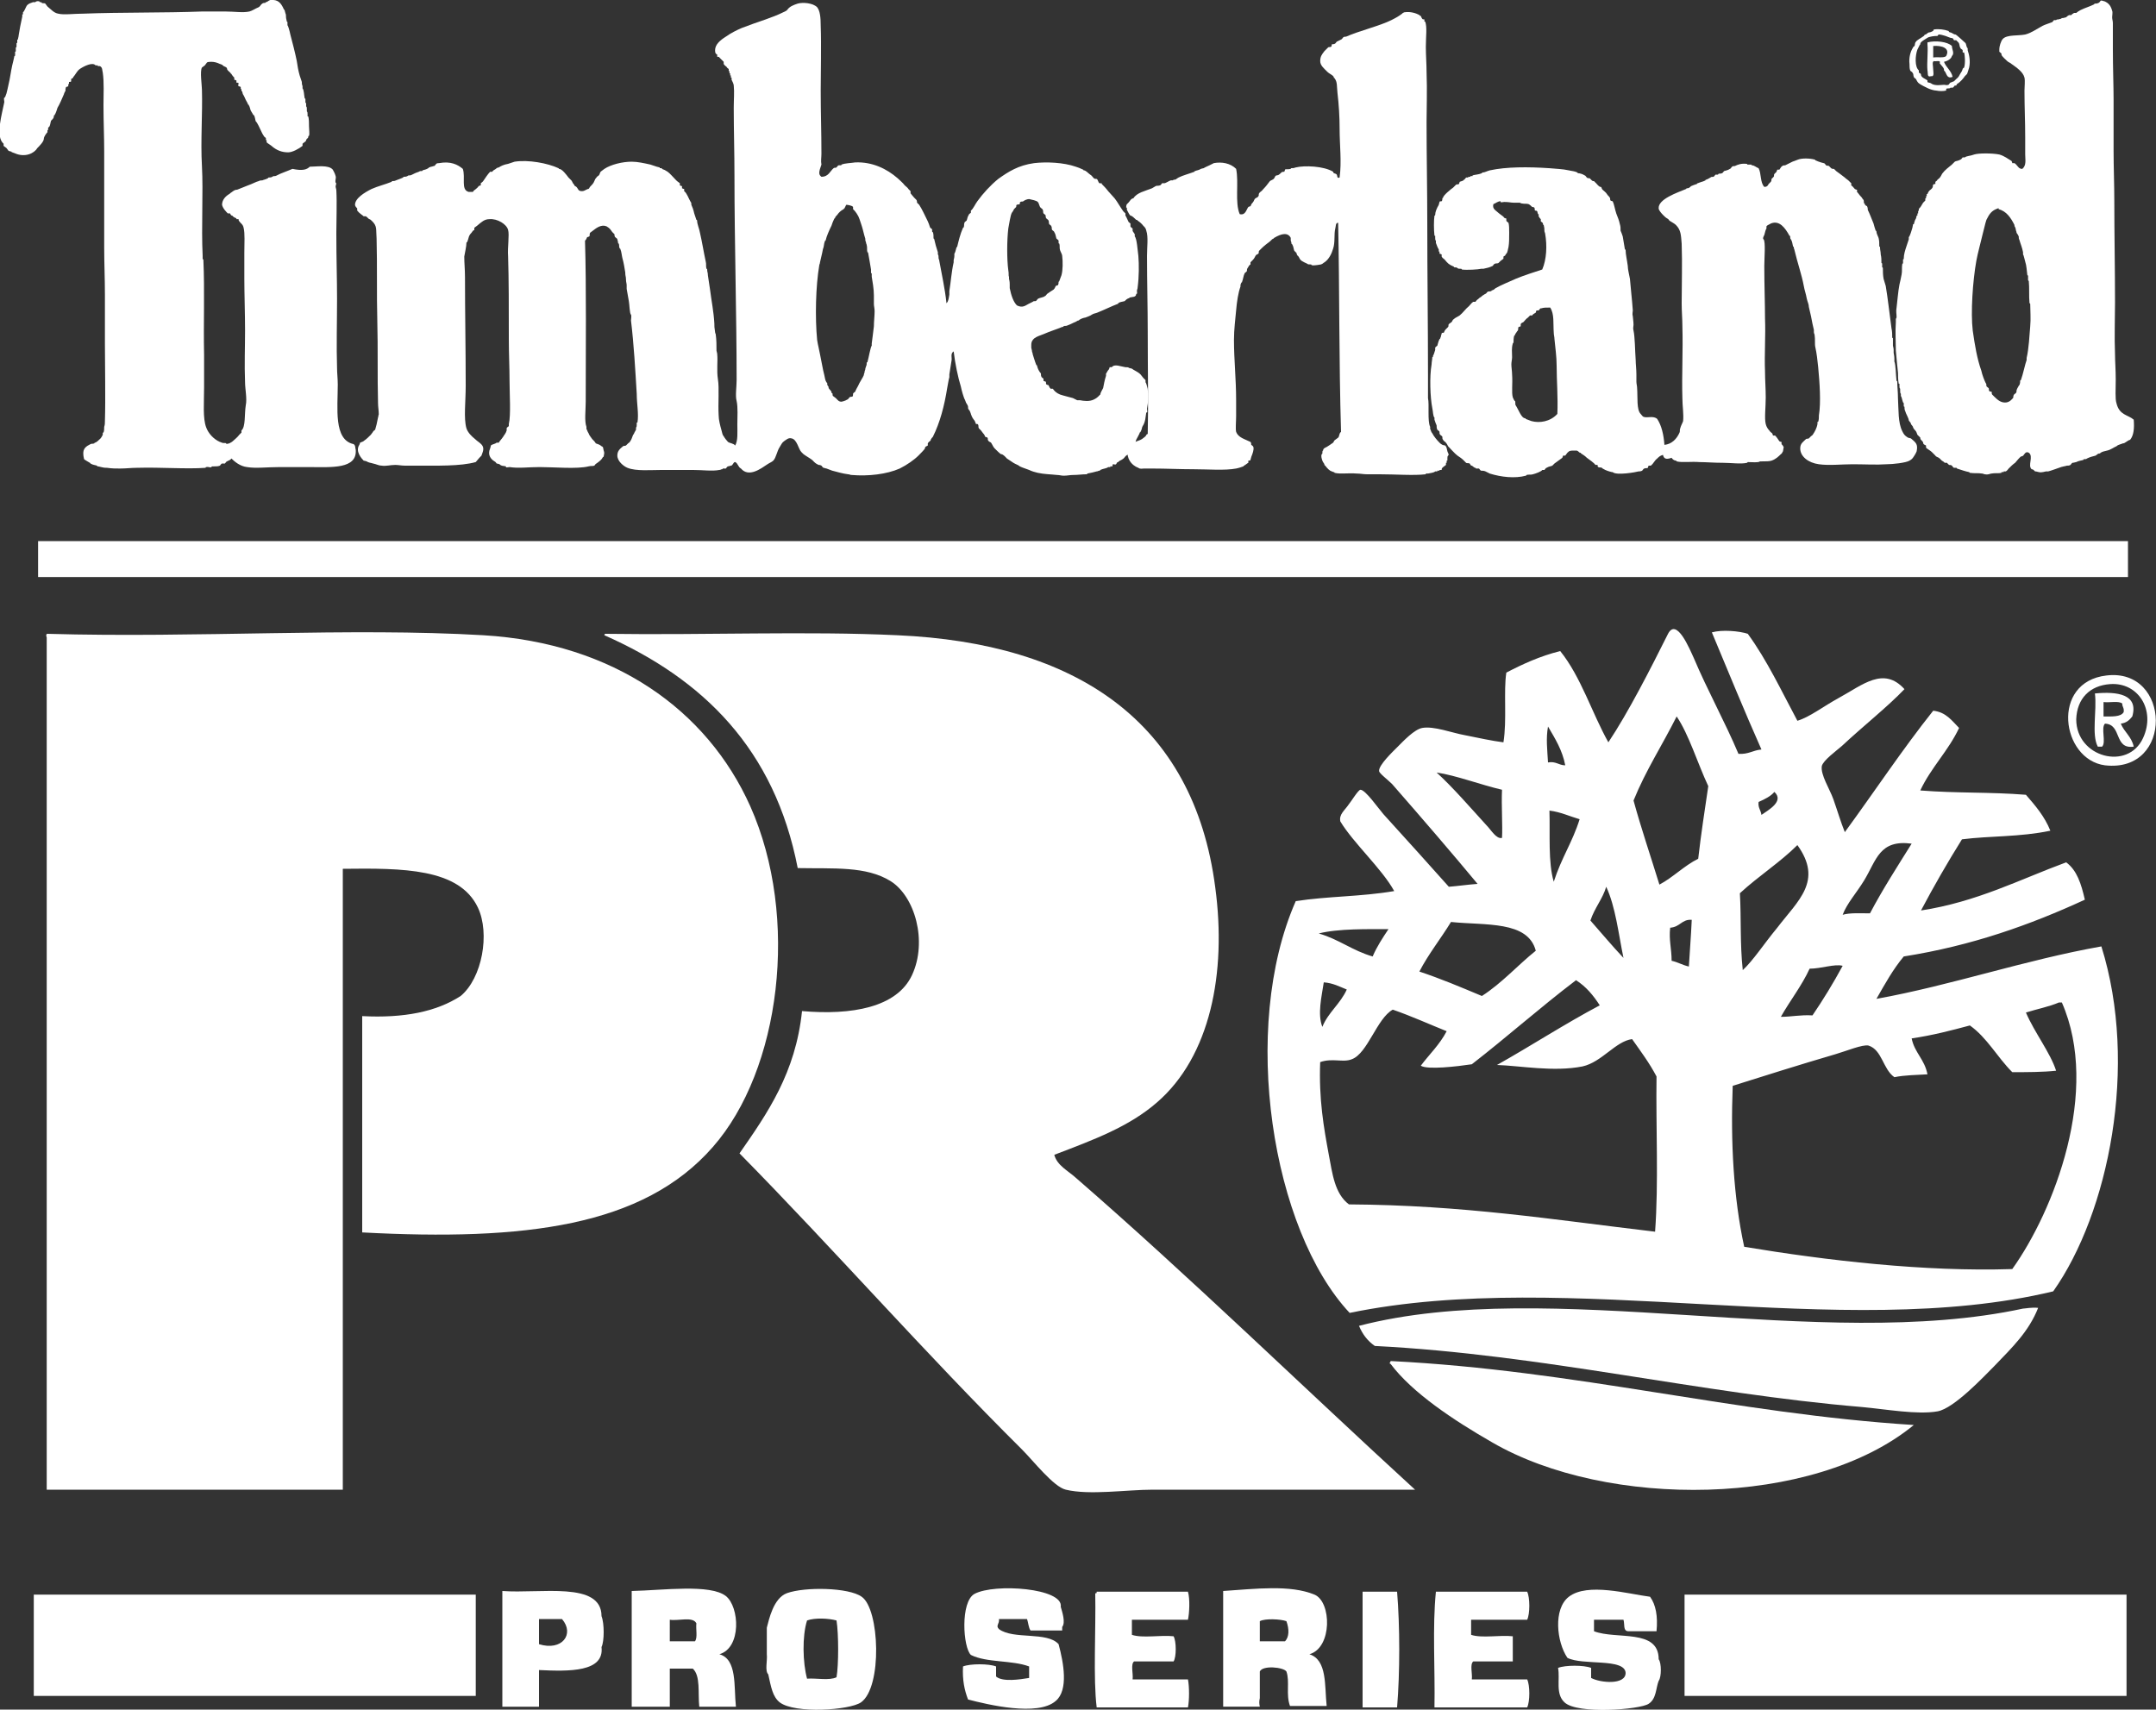 <?xml version="1.0" encoding="utf-8"?>
<!-- Generator: Adobe Illustrator 18.1.0, SVG Export Plug-In . SVG Version: 6.00 Build 0)  -->
<svg version="1.1" id="Layer_1" xmlns="http://www.w3.org/2000/svg" xmlns:xlink="http://www.w3.org/1999/xlink" x="0px" y="0px"
	 viewBox="0 31 300 237.9" enable-background="new 0 31 300 237.9" xml:space="preserve">
<rect x="0" y="31" width="300" height="237.9" fill="#333333" stroke="none"/>
<g>
	<path fill="#FFFFFF" d="M43.1,54.2c0.9,0,2.6-0.3,3.2,0.4c0.1,0.2,0.3,0.5,0.4,0.9c0.1,0.3-0.1,0.6,0,0.9c0,0.1,0.1,0.1,0.1,0.1
		c0,0.1-0.1,0.3-0.1,0.5c0,0.1,0.1,0.3,0.1,0.5c0.1,1.7,0,4.1,0,5.9c0,3.7,0.1,6.3,0.1,9.2c0,3.1-0.1,6.6,0,9.6
		c0,0.7,0.1,1.5,0.1,2.3c0,3.3-0.6,7.7,2.2,8.3c0.3,0.2,0.2,0.5,0.3,0.8c0.2,2.7-3.4,2.4-6.3,2.4c-1.4,0-2.9,0-4.4,0
		c-1.6,0-3.2,0.2-4.4,0c-1-0.1-1.8-0.8-2.2-1.2c-0.2,0.3-0.5,0.3-0.6,0.4c-0.1,0-0.2,0.2-0.3,0.3c-0.1,0-0.3,0-0.4,0
		c-0.1,0-0.2,0.2-0.3,0.3c-0.3,0.1-0.4,0.1-0.8,0.1c0,0-0.2,0-0.3,0c-0.2,0.3-0.4,0-0.8,0.1c-0.1,0-0.1,0.1-0.1,0.1
		c-2.7,0.2-6.1-0.1-9.6,0c-0.7,0-1.5,0.1-2.3,0.1c-0.6,0-1.1,0-1.8-0.1c-0.2,0-0.4,0-0.8-0.1c-0.1,0-0.3-0.1-0.5-0.1
		c-0.1,0-0.1-0.1-0.1-0.1c-0.3-0.1-0.6-0.1-0.9-0.3c-0.1,0,0-0.1-0.1-0.1c0,0-0.7-0.4-0.8-0.5c0-0.1-0.1-0.4-0.1-0.6
		c-0.1-0.9,0.4-1.2,1-1.5c0.2-0.1,0.3,0,0.5-0.1c0.1,0,0-0.1,0.1-0.1c0.2,0,0.6-0.4,0.8-0.6c0.1-0.1,0.2-0.3,0.3-0.5
		c0,0,0-0.2,0-0.3c0,0,0.1,0,0.1,0c0.1-0.2,0.1-0.6,0.1-0.8c0.1-0.3,0.1-0.5,0.1-0.8c0.1-3.1,0-7.8,0-10.8c0-2.3,0-4.5,0-6.8
		c0-2.2-0.1-4.4-0.1-6.5c0-4,0-8.5,0-13.4c0-2.1-0.1-4.2-0.1-6.5c0-1.4,0.1-3.2-0.1-4.5c-0.1-0.3,0-0.7-0.4-0.9c0,0-0.2,0-0.3,0
		c0,0,0-0.1,0-0.1c0,0-0.2,0-0.3,0c-0.4-0.5-1.6,0.1-2.2,0.5c-0.3,0.2-0.5,0.6-0.8,1c0,0.1-0.1,0-0.1,0.1c0,0.2-0.2,0.2-0.3,0.3
		c0,0.1,0,0.2,0,0.3c0,0.1-0.2,0.1-0.3,0.1c0,0,0,0.2,0,0.3c0,0-0.1,0-0.1,0c0,0,0,0.2,0,0.3c0,0-0.2,0.1-0.3,0.1
		c-0.1,0.2-0.1,0.5-0.1,0.6c0,0.1-0.1,0-0.1,0.1c0,0.1-0.1,0.2-0.1,0.3c-0.3,0.7-0.6,1.4-0.9,1.9c-0.1,0.3-0.2,0.7-0.4,1
		c0,0.1-0.1,0-0.1,0.1c0,0.3-0.1,0.4-0.3,0.6c0,0-0.1,0.1-0.1,0.1c-0.1,0.3-0.1,0.7-0.3,0.9c0,0-0.1,0-0.1,0.1c0,0,0,0.2,0,0.3
		c0,0-0.1,0-0.1,0c0,0,0,0.2,0,0.3c-0.1,0.1-0.5,0.6-0.5,0.9c0,0.4-0.6,1-0.9,1.3C4.8,52.3,3.5,53,2,52.3c-0.1,0-0.2-0.1-0.3-0.1
		c-0.1,0-0.1-0.1-0.1-0.1c-0.1,0-0.3-0.1-0.4-0.1c-0.1-0.1-0.2-0.3-0.3-0.4c-0.1-0.1-0.3-0.2-0.4-0.3c0,0,0-0.2,0-0.3
		c-1.2-1-0.2-4.2,0.1-5.8c0-0.1-0.1-0.6,0-0.6c0.1,0,0.2-0.3,0.3-0.6c0.1-0.4,0.2-0.8,0.3-1.3c0.2-0.8,0.3-1.7,0.5-2.6
		c0.1-0.4,0.2-0.8,0.3-1.3c0,0,0.1,0,0.1-0.1c0-0.2,0-0.3,0-0.5c0,0,0.1,0,0.1-0.1c0-0.2,0-0.4,0-0.5c0,0,0.1,0,0.1-0.1
		c0-0.2,0-0.4,0-0.5c0,0,0.1,0,0.1-0.1c0,0,0-0.4,0-0.4c0,0,0.1,0,0.1,0c0-0.2,0.1-0.4,0.1-0.6c0.1-0.7,0.3-1.7,0.5-2.6
		c0,0,0-0.2,0-0.3c0,0,0.1,0,0.1,0c0,0,0-0.2,0-0.3c0.2-0.1,0.4-0.8,0.6-1c0.2-0.2,0.5-0.3,0.8-0.4c0,0,0.2,0,0.3,0
		c0.1-0.1,0.3-0.2,0.6-0.1c0,0,0,0.1,0.1,0.1c0,0,0.1,0,0.1,0c0.1,0,0.1,0.1,0.1,0.1c0.2,0.1,0.4,0,0.5,0.1c0.1,0.1,0.2,0.3,0.3,0.4
		c0.5,0.4,0.9,0.9,1.5,1c0.8,0.2,2.1,0,3.5,0c5.1-0.2,11.3-0.1,16.5-0.3c1.1,0,2.3,0,3.3,0c1.2,0,2.4,0.2,3.3,0
		c0.4-0.1,0.8-0.4,1.3-0.6c0.2-0.1,0.3-0.4,0.5-0.5c0.1-0.1,0.3-0.1,0.4-0.1c0.1,0,0-0.1,0.1-0.1c0.2,0,0.3-0.2,0.6-0.3
		c1.1-0.1,1.5,0.4,1.9,1.3c0,0.1,0.1,0,0.1,0.1c0,0.1,0.1,0.3,0.1,0.4c0.1,0.2,0.1,0.4,0.1,0.6c0,0.2,0.1,0.4,0.1,0.6
		c0,0,0.1,0,0.1,0.1c0,0,0,0.4,0,0.4c0.1,0.1,0.3,0.8,0.4,1.3c0.3,1.1,0.7,2.7,0.9,3.7c0.1,0.7,0.2,1.3,0.4,2
		c0.1,0.3,0.2,0.6,0.3,0.9c0,0.3,0,0.3,0.1,0.6c0,0,0,0.2,0,0.3c0.2,0.2,0.2,0.9,0.3,1.4c0,0,0.1,0,0.1,0.1c0,0.2,0,0.4,0,0.5
		c0,0,0.1,0,0.1,0.1c0,0,0,0.4,0,0.4c0.1,0.1,0.1,0.2,0.1,0.4c0,0,0,0.2,0,0.3c0.1,0.1,0.1,0.2,0.1,0.4c0,0,0,0.2,0,0.3
		c0,0,0.1,0,0.1,0c0.1,0.4,0.1,0.9,0.1,1.4c0,0.4,0.1,1,0,1.3c0,0-0.1,0-0.1,0.1c0,0.3-0.2,0.2-0.3,0.5c0,0.2-0.3,0.3-0.5,0.5
		c0,0,0,0.2,0,0.3c-0.5,0.4-1.4,0.9-2,0.9c-0.9,0-1.6-0.3-2.2-0.8c-0.2-0.2-0.6-0.4-0.8-0.6c0,0,0-0.2,0-0.3c0,0-0.1,0-0.1,0
		c0,0,0-0.2,0-0.3c-0.1-0.1-0.2-0.1-0.3-0.3c-0.3-0.4-0.6-1.3-1-1.9c0,0-0.1-0.1-0.1-0.1c-0.1-0.2-0.1-0.7-0.3-0.9
		c0,0-0.1,0-0.1-0.1c-0.1-0.2-0.2-0.3-0.3-0.5c-0.1-0.2-0.1-0.5-0.3-0.8c0-0.1-0.1,0-0.1-0.1c0-0.1-0.2-0.4-0.3-0.6
		c-0.1-0.2-0.2-0.5-0.4-0.8c0,0-0.1-0.3-0.1-0.4c0,0-0.1,0-0.1,0c0,0,0-0.2,0-0.3c0,0-0.1,0-0.1,0c0,0,0-0.2,0-0.3
		c0,0-0.2-0.1-0.3-0.1c-0.1-0.1,0-0.3,0-0.4c0-0.1-0.2-0.1-0.3-0.1c0,0,0-0.2,0-0.3c0,0-0.2-0.1-0.3-0.1c0,0,0-0.2,0-0.3
		c-0.2-0.2-0.2-0.2-0.4-0.5c0-0.1-0.1,0-0.1-0.1c0-0.1-0.5-0.4-0.5-0.6c0-0.3-0.4-0.3-0.6-0.5c-0.1,0,0-0.1-0.1-0.1
		c-0.1,0-0.2-0.1-0.3-0.1c-0.4-0.2-0.8-0.3-1.2-0.3c-0.1,0-0.5,0-0.6,0.1c-0.1,0.1-0.2,0.3-0.3,0.4c-0.1,0.1-0.3,0.2-0.4,0.3
		c-0.3,0.5,0,2.5,0,3.1c0.1,3.3-0.2,7.1,0,10.6c0.2,3.7-0.1,8.4,0.1,12.5c0,0.1,0,0.3,0,0.4c0,0,0.1,0.2,0.1,0.1
		c0.2,4.5,0,8.8,0.1,13.3c0,1.4,0,3,0,4.5c0,2.2-0.2,4.3,0.3,5.6c0.3,0.8,1,1.6,1.9,2c0.1,0,0.2,0.1,0.3,0.1c0.1,0.1,0.5,0,0.6,0.1
		c0,0,0,0.1,0,0.1c0,0,0.3-0.1,0.4-0.1c0.2-0.1,0.4-0.2,0.6-0.4c0.2-0.2,0.5-0.4,0.8-0.8c0.1-0.1,0.2-0.2,0.3-0.3c0,0,0-0.2,0-0.3
		c0.6-0.5,0.4-2.3,0.6-3.5c0.2-0.9-0.1-2.3-0.1-3.2c-0.1-2.5,0-4.8,0-7.2c0-2.3-0.1-5.2-0.1-7.2c0-1.1,0-2.4,0-3.6
		c0-1.4,0.1-2.7-0.1-3.5c-0.1-0.5-0.4-0.6-0.6-0.9c-0.1-0.1-0.1-0.2-0.1-0.3c0,0-0.2,0-0.3,0c0,0,0-0.1,0-0.1
		c-0.1-0.1-0.3-0.1-0.5-0.3c-0.1-0.1,0-0.1-0.1-0.1c-0.2,0-0.2-0.2-0.3-0.3c0,0-0.2,0-0.3,0c-0.2-0.2-0.7-0.7-0.8-1.2
		c0-0.7,0.5-1.2,1-1.5c0.1,0,0.1-0.1,0.1-0.1c0.2-0.1,0.4-0.3,0.6-0.4c0.2-0.1,0.3-0.1,0.4-0.1c0.5-0.2,1-0.4,1.5-0.6
		c0.6-0.2,1.1-0.5,1.5-0.6c0.2-0.1,0.3-0.1,0.5-0.1c0.2-0.1,0.4-0.1,0.8-0.3c0,0,0-0.1,0.1-0.1c0.2,0,0.3,0,0.5-0.1
		c0.1-0.1,0.2-0.1,0.4-0.1c0.1,0,0.6-0.3,0.9-0.4c0.5-0.2,1-0.4,1.5-0.6C42.1,54.8,42.7,54.6,43.1,54.2z"/>
	<path fill="#FFFFFF" d="M296.9,89.4c0.1,1.2,0,2.2-0.5,2.8c-0.4,0.1-0.7,0.5-1,0.5c-0.1,0-0.2,0.1-0.3,0.1
		c-0.2,0.1-0.4,0.1-0.6,0.3c-0.3,0.1-0.8,0.5-1.3,0.6c-0.3,0.1-0.6,0.1-0.9,0.3c-0.1,0,0,0.1-0.1,0.1c-0.3,0-0.3,0.1-0.6,0.3
		c-0.4,0.1-0.8,0.2-1.2,0.4c-0.1,0.1-0.2,0.1-0.4,0.1c-0.1,0-0.1,0.1-0.1,0.1c-0.3,0.1-0.6,0.1-1,0.3c-0.1,0-0.3,0.1-0.5,0.1
		c-0.1,0-0.2,0.2-0.3,0.3c-0.2,0.1-0.3,0.1-0.5,0.1c-0.3,0.1-0.6,0.1-1.1,0.3c-0.3,0.1-1.1,0.4-1.5,0.5c-0.1,0-0.2,0-0.3,0
		c-0.1,0-0.6,0.2-1,0.1c-0.1,0-0.3-0.1-0.5-0.1c-0.1,0-0.2-0.3-0.5-0.3c-0.6-0.5,0.3-1.8-0.4-2.3c-0.6-0.3-0.6,0.5-1,0.5
		c-0.2,0-0.7,0.7-0.9,0.9c-0.3,0.2-0.6,0.5-0.9,0.8c-0.1,0.1-0.2,0.3-0.4,0.4c0,0-0.2,0-0.3,0c0,0,0,0.1,0,0.1c0,0-0.2,0-0.3,0
		c0,0,0,0.1,0,0.1c-0.4,0.1-0.9,0-1.4,0.1c-0.2,0-0.4,0.2-0.9,0.1c-0.2,0-0.2-0.1-0.4-0.1c-0.6-0.1-1,0-1.7-0.1c0,0-0.1-0.1-0.1-0.1
		c-0.5-0.1-1.1-0.3-1.7-0.5c0,0,0-0.1-0.1-0.1c-0.1,0-0.2,0-0.3,0c-0.1,0-0.2-0.2-0.3-0.3c-0.1-0.1-0.3-0.1-0.4-0.1
		c-0.1-0.1-0.2-0.2-0.3-0.3c0,0-0.2,0-0.3,0c-0.1-0.1-0.2-0.2-0.4-0.3c-0.1-0.1-0.2-0.2-0.3-0.3c-0.2-0.2-0.5-0.2-0.6-0.4
		c-0.2-0.2-0.3-0.3-0.5-0.5c-0.2-0.2-0.6-0.4-0.8-0.6c0,0,0-0.2,0-0.3c-0.1-0.1-0.4-0.1-0.4-0.4c0-0.1-0.2-0.3-0.3-0.4
		c-0.1-0.1-0.1-0.2-0.1-0.3c-0.1-0.1-0.3-0.3-0.4-0.4c-0.1-0.2-0.1-0.4-0.3-0.6c-0.1-0.1-0.2-0.2-0.3-0.4c0-0.2-0.2-0.3-0.3-0.5
		c0-0.2-0.2-0.3-0.3-0.5c0-0.3-0.4-0.9-0.5-1.3c-0.1-0.2-0.1-0.4-0.1-0.6c0,0-0.1,0-0.1-0.1c0,0,0-0.4,0-0.4c-0.2-0.1-0.2-0.7-0.4-1
		c0,0,0-0.2,0-0.3c-0.1-0.1-0.1-0.2-0.1-0.4c0,0,0-0.2,0-0.3c-0.1-0.1-0.1-0.2-0.1-0.4c0,0,0-0.2,0-0.3c0,0-0.1,0-0.1,0
		c-0.1-0.5-0.1-1.1-0.1-1.5c-0.1-1.1-0.2-1.8-0.3-3.1c0-1.2-0.1-2.6,0-4c0-0.1,0-0.3,0-0.4c0-0.1,0.1-0.1,0.1-0.3
		c0-0.4-0.1-0.8,0-1.3c0.1-0.7,0.2-2.2,0.4-3.2c0.1-0.4,0.2-0.9,0.3-1.4c0.1-0.5,0-1,0.1-1.5c0,0,0.1,0,0.1-0.1c0-0.2,0-0.3,0-0.5
		c0,0,0.1,0,0.1-0.1c0-0.6,0.2-1.2,0.4-1.8c0.1-0.3,0.2-0.6,0.3-0.9c0,0,0-0.2,0-0.3c0.2-0.2,0.4-1,0.5-1.3c0,0,0.1-0.5,0.1-0.5
		c0,0,0.1,0,0.1,0c0.1-0.3,0.1-0.5,0.3-0.8c0,0,0.1-0.3,0.1-0.4c0,0,0.1,0,0.1,0c0,0,0-0.2,0-0.3c0,0,0.1,0,0.1,0c0,0,0-0.2,0-0.3
		c0.1-0.1,0.1-0.1,0.1-0.3c0-0.1,0.2-0.2,0.3-0.4c0.1-0.2,0.2-0.3,0.3-0.5c0.1-0.1,0.2-0.2,0.3-0.3c0,0,0-0.2,0-0.3c0,0,0.1,0,0.1,0
		c0,0,0-0.2,0-0.3c0,0,0.1,0,0.1,0c0,0,0-0.2,0-0.3c0,0,0.1,0,0.1,0c0.1-0.2,0.1-0.3,0.3-0.5c0.1-0.1,0.3-0.2,0.4-0.4
		c0.1-0.1,0-0.3,0.1-0.4c0.1-0.1,0.2-0.1,0.3-0.1c0,0,0-0.2,0-0.3c0.1-0.1,0.2-0.1,0.3-0.3c0.1-0.1,0.3-0.2,0.4-0.4
		c0.1-0.1,0.2-0.4,0.3-0.5c0.3-0.4,0.8-0.8,1.3-1.2c0.1-0.1,0.3-0.3,0.4-0.4c0.1-0.1,0.5-0.1,0.8-0.3c0.1,0,0.2-0.2,0.3-0.3
		c0,0,0.2,0,0.3,0c0.2-0.2,0.8-0.2,1.3-0.4c0.6-0.2,2.5-0.2,3.5,0c0.7,0.2,1.2,0.6,1.7,0.9c0,0,0.1,0.2,0.1,0.3c0.1,0,0.2,0,0.3,0
		c0.2,0.1,0.3,0.3,0.5,0.5c0.1,0.1,0.2,0.3,0.6,0.3c0.6-0.5,0.4-1.3,0.4-2c0-0.8,0-1.7,0-2.4c0-2.2-0.1-4.2-0.1-6.5
		c0-0.6,0.1-1.3,0-1.8c-0.2-0.8-1.1-1.4-1.8-1.9c-0.2-0.2-0.4-0.2-0.6-0.4c-0.1-0.1-0.8-0.7-0.8-0.9c0,0,0-0.1,0-0.1
		c0-0.1-0.2-0.2-0.3-0.3c0-0.1,0-0.3,0-0.4c0-0.3,0.2-1.1,0.5-1.4c0.6-0.6,2.1-0.4,3.1-0.6c0.8-0.2,1.5-0.7,2.4-1.2
		c0.4-0.2,0.8-0.3,1.3-0.5c0.1,0,0.2-0.2,0.3-0.3c0,0,0.2,0,0.3,0c0.1-0.1,0.1-0.1,0.3-0.1c0,0,0.4-0.1,0.4-0.1
		c0.1-0.1,0.1-0.1,0.3-0.1c0,0,0.4-0.1,0.4-0.1c0.1-0.1,0.2-0.2,0.4-0.3c0,0,0.2,0,0.3,0c0.1-0.1,0.2-0.2,0.4-0.3c0,0,0.2,0,0.3,0
		c0.1-0.1,0.4-0.3,0.6-0.4c0.6-0.3,1.3-0.5,1.9-0.8c0,0,0-0.1,0.1-0.1c0.2,0,0.3,0,0.5-0.1c0.1,0,0.2-0.2,0.3-0.3
		c0.1-0.1,0.5,0.1,0.6,0.1c0.4,0.2,0.8,0.5,1,1.3c0.1,0.2,0,0.6,0,0.9c0,0.3,0.1,0.5,0.1,0.8c0,1.2,0,2.5,0,3.6c0,2.6,0.1,5.2,0.1,7
		c0,2.5,0,4.9,0,7.2c0,2.3,0.1,4.6,0.1,6.9c0,4.4,0.1,9.7,0.1,14.2c0,2.1-0.1,4.8,0,7.2c0,0.9,0.1,2.2,0.1,3.5
		c0,1.4-0.1,2.7,0.1,3.3C294.9,88.8,296.1,88.7,296.9,89.4z M276.4,61.6c-0.2,0.6-0.3,1.2-0.5,1.9c-0.3,1.3-0.7,2.7-0.9,3.8
		c-0.5,2.8-0.8,7.2-0.5,9.7c0.3,2.1,0.6,3.9,1.2,5.6c0.1,0.5,0.4,1.3,0.6,1.7c0.1,0.1,0.1,0.2,0.1,0.4c0,0.1,0.2,0.2,0.3,0.3
		c0.1,0.1,0,0.3,0.1,0.4c0,0.1,0.2,0.1,0.3,0.1c0.1,0.1,0,0.3,0.1,0.4c0.1,0.1,0.2,0.2,0.3,0.3c0.5,0.5,1,0.9,1.7,0.8
		c0.5-0.1,0.7-0.4,0.9-0.6c0.1-0.1,0-0.3,0.1-0.4c0-0.1,0.2-0.2,0.3-0.3c0.1-0.1,0.1-0.3,0.1-0.4c0.1-0.3,0.2-0.4,0.3-0.6
		c0-0.1,0.1-0.1,0.1-0.1c0.1-0.3,0.1-0.4,0.1-0.6c0-0.1,0.1-0.1,0.1-0.1c0.3-0.8,0.6-2.3,0.8-2.8c0-0.1,0-0.2,0-0.3
		c0.3-1.2,0.4-3.2,0.5-4.4c0.1-1,0-2.3,0-3.1c0-0.1-0.1-0.1-0.1-0.1c-0.1-1.1,0-2.1-0.1-3.1c0,0-0.1-0.1-0.1-0.1c0-0.2,0-0.4,0-0.6
		c0-0.1-0.1-0.1-0.1-0.1c-0.1-0.7-0.1-1.3-0.3-1.9c-0.1-0.3-0.2-0.9-0.3-1c0-0.1,0-0.2,0-0.3c-0.1-0.6-0.4-1.3-0.5-1.7
		c-0.1-0.2-0.1-0.3-0.1-0.5c-0.1-0.2-0.2-0.4-0.3-0.5c0-0.2-0.1-0.3-0.1-0.4c0-0.2-0.1-0.3-0.1-0.4c-0.1-0.1-0.1-0.2-0.1-0.3
		c-0.5-1-1.1-1.9-2.2-2.2c0-0.1,0-0.2-0.1-0.1C277.1,60.3,276.8,60.8,276.4,61.6z"/>
	<path fill="#FFFFFF" d="M114.3,55.6c1,0,1.2-0.8,1.7-1.2c0.1-0.1,0.2,0,0.4-0.1c0.1-0.1,0.1-0.2,0.3-0.3c0.1,0,0.2,0,0.3,0
		c0.1,0,0.1-0.1,0.1-0.1c0.5-0.2,1.3-0.2,1.9-0.3c2.4-0.1,4.4,0.9,5.9,2.2c0.3,0.3,0.7,0.6,1,1c0.2,0.2,0.4,0.3,0.5,0.5
		c0.1,0.1,0.2,0.2,0.3,0.3c0,0,0,0.2,0,0.3c0.1,0.1,0.3,0.4,0.5,0.6c0.1,0.1,0.2,0.2,0.3,0.3c0.1,0.1,0.1,0.3,0.1,0.4
		c0.1,0.1,0.2,0.2,0.3,0.3c0.4,0.6,0.8,1.5,1.2,2.3c0.1,0.2,0.2,0.5,0.3,0.8c0,0.1,0.2,0.2,0.3,0.3c0,0.1,0,0.2,0,0.3
		c0,0.1,0.1,0.1,0.1,0.1c0.1,0.2,0.1,0.6,0.1,0.9c0,0,0.1,0,0.1,0.1c0.1,0.5,0.3,1.2,0.5,1.8c0,0,0,0.2,0,0.3
		c0.1,0.1,0.1,0.3,0.1,0.5c0,0.2,0.1,0.2,0.1,0.4c0.3,1.7,0.8,3.9,1,5.9c0.3-0.3,0.3-0.7,0.4-1.2c0-0.2,0-0.3,0-0.5
		c0.2-1.2,0.3-2.7,0.6-4c0-0.1,0-0.2,0-0.3c0-0.1,0.1-0.3,0.1-0.6c0,0,0-0.2,0-0.3c0.1-0.1,0.2-0.5,0.3-0.9c0,0,0.1,0,0.1-0.1
		c0.2-0.8,0.4-1.7,0.8-2.6c0,0,0.1,0,0.1-0.1c0.1-0.2,0-0.3,0.1-0.6c0-0.1,0.2-0.2,0.3-0.3c0.1-0.2,0.1-0.5,0.3-0.8
		c0-0.1,0.2-0.2,0.3-0.3c0,0,0-0.2,0-0.3c0.3-0.2,0.6-0.9,0.9-1.3c0.8-1.1,1.8-2.2,2.9-3.1c1.4-1,2.8-1.9,5-2.2
		c1.7-0.2,4.1-0.1,5.8,0.5c0.3,0.1,0.6,0.2,1,0.4c0.1,0,0,0.1,0.1,0.1c0.3,0,0.6,0.4,0.9,0.6c0.2,0.1,0.3,0.3,0.5,0.5
		c0.1,0.1,0.3,0.1,0.4,0.1c0.2,0.1,0.2,0.5,0.4,0.6c0,0,0.2,0,0.3,0c0,0,0,0.1,0,0.1c0.3,0.3,0.6,0.6,0.9,1c0.3,0.3,0.6,0.7,0.9,1
		c0.4,0.5,0.7,1.1,1.2,1.8c0.1,0.1,0.2,0.2,0.3,0.3c0,0,0,0.2,0,0.3c0.1,0.1,0.2,0.4,0.4,0.8c0,0.1,0.2,0.2,0.3,0.3
		c0,0.1,0,0.3,0,0.4c0,0.1,0.2,0.2,0.3,0.3c0,0.1,0,0.2,0,0.3c0,0.1,0.2,0.3,0.3,0.5c0,0,0,0.2,0,0.3c0.3,0.3,0.4,2,0.5,2.7
		c0.1,1.2,0.1,2.9-0.1,4.4c0,0.2-0.1,0.3-0.1,0.5c0,0.2,0.1,0.4-0.1,0.4c0,0.5-0.6,0.4-0.9,0.5c-0.1,0,0,0.1-0.1,0.1
		c-0.1,0-0.3,0.1-0.5,0.3c0,0-0.1,0.1-0.1,0.1c-0.3,0.1-0.7,0.1-0.9,0.3c0,0,0,0.1-0.1,0.1c-0.8,0.3-1.8,0.8-2.8,1.2
		c-0.2,0.1-0.5,0.1-0.8,0.3c-0.1,0.1-0.6,0.3-0.9,0.4c-0.1,0-0.5,0.1-0.8,0.3c-0.1,0,0,0.1-0.1,0.1c0,0-0.1,0-0.1,0
		c-0.2,0.1-0.3,0.2-0.6,0.3c-0.2,0.1-0.6,0.3-0.9,0.4c-0.2,0.1-0.3,0-0.5,0.1c-0.1,0,0,0.1-0.1,0.1c0,0-0.1,0-0.1,0
		c-0.7,0.3-1.7,0.6-2.6,1c-0.5,0.2-0.9,0.3-1.3,0.6c-0.2,0.2-0.4,0.4-0.4,0.9c0,0.1,0,0.3,0,0.4c0,0.1,0.1,0.3,0.1,0.5
		c0,0.1,0.1,0.2,0.1,0.4c0.1,0.3,0.3,1,0.5,1.5c0,0,0.1,0,0.1,0.1c0.1,0.4,0.2,0.6,0.4,0.9c0,0,0.1,0.1,0.1,0.1
		c0.1,0.2,0,0.3,0.1,0.5c0,0.1,0.2,0.2,0.3,0.3c0,0,0,0.2,0,0.3c0,0,0.2,0.1,0.3,0.1c0.1,0.1,0,0.3,0.1,0.4c0,0,0.2,0.1,0.3,0.1
		c0.1,0.2,0.1,0.3,0.3,0.5c0,0,0.2,0,0.3,0c0.2,0.3,0.5,0.6,1,0.8c0.6,0.2,1.1,0.3,1.8,0.5c0.2,0.1,0.4,0.2,0.6,0.3
		c0.1,0,0.3,0,0.4,0c0.5,0.1,1.3,0.2,1.9-0.1c0.4-0.2,0.5-0.3,0.8-0.6c0-0.1,0.1,0,0.1-0.1c0-0.2,0.3-0.7,0.4-0.9
		c0.1-0.5,0.2-1.1,0.4-1.7c0,0,0-0.2,0-0.3c0.1-0.1,0.2-0.4,0.4-0.6c0,0,0.1-0.2,0.1-0.3c0,0,0.2,0,0.3,0c0.4-0.5,1.2-0.1,1.9,0
		c0.3,0,0.4,0,0.5,0.1c0,0,0.4,0.1,0.4,0.1c0.2,0.2,0.8,0.4,1.2,0.8c0.1,0.1,0.3,0.4,0.4,0.5c0.1,0.1,0.2,0.2,0.3,0.3
		c0,0,0,0.2,0,0.3c0.1,0.1,0.2,0.5,0.3,0.9c0.1,0.9,0.1,1.8-0.1,2.8c0,0.1,0.1,0.4,0,0.5c0,0-0.1,0-0.1,0c-0.1,0.6-0.1,1.3-0.5,1.9
		c-0.1,0.1-0.1,0.5-0.3,0.8c0,0.1-0.1,0-0.1,0.1c0,0.1-0.4,0.8-0.5,1c0,0-0.1,0.3-0.1,0.4c0,0-0.1,0-0.1,0c0,0,0,0.2,0,0.3
		c0,0-0.1,0-0.1,0c0,0,0,0.2,0,0.3c0,0-0.2,0.1-0.3,0.1c0,0,0,0.2,0,0.3c-0.1,0.1-0.4,0.2-0.4,0.6c-0.2,0.1-0.3,0.1-0.5,0.3
		c-0.1,0.1-0.2,0.3-0.4,0.4c-0.1,0.1-0.4,0.2-0.5,0.3c-0.1,0,0,0.1-0.1,0.1c-0.2,0-0.2,0.2-0.3,0.3c-0.1,0.1-0.3,0-0.4,0
		c-0.1,0-0.1,0.2-0.1,0.3c0,0-0.2,0-0.3,0c0,0,0,0.1,0,0.1c0,0-0.2,0-0.3,0c-0.2,0.2-0.7,0.2-1.1,0.4c0,0,0,0.1-0.1,0.1
		c-0.2,0-0.2,0.1-0.4,0.1c-0.3,0.1-0.8,0.2-1.3,0.3c0,0,0,0.1-0.1,0.1c-0.6,0-1.2,0.1-1.9,0.1c-0.4,0-0.8,0.1-1.3,0.1
		c-0.3,0-0.6-0.1-0.9-0.1c-0.9-0.1-1.8-0.1-2.7-0.3c-0.4-0.1-0.8-0.2-1.2-0.4c-0.5-0.2-0.9-0.3-1.3-0.5c-0.2-0.2-0.6-0.3-0.9-0.5
		c-0.3-0.2-0.6-0.4-0.9-0.6c-0.1-0.1-0.5-0.6-0.8-0.6c-0.1,0-0.7-0.6-0.9-0.8c-0.2-0.2-0.3-0.5-0.5-0.8c-0.1-0.1-0.3-0.1-0.4-0.3
		c-0.1-0.1,0-0.3-0.1-0.4c0,0-0.2-0.1-0.3-0.1c-0.1-0.2-0.1-0.3-0.3-0.5c-0.1-0.1-0.2-0.3-0.3-0.4c-0.1-0.1-0.2-0.2-0.3-0.3
		c-0.1-0.2,0-0.3-0.1-0.5c0-0.1-0.2-0.1-0.3-0.1c-0.1-0.2-0.1-0.4-0.3-0.6c-0.1-0.1-0.2-0.3-0.3-0.5c0-0.1-0.1-0.2-0.1-0.3
		c-0.1-0.2-0.1-0.4-0.3-0.6c-0.1-0.1-0.1-0.2-0.1-0.4c0-0.1-0.1-0.3-0.3-0.6c0-0.1-0.1-0.2-0.1-0.3c-0.2-0.3-0.5-1.4-0.6-1.9
		c-0.4-1.3-0.8-3.2-1-4.9c-0.5,0.3-0.2,0.9-0.3,1.3c-0.1,0.7-0.2,1.2-0.3,1.9c0,0.1,0,0.3,0,0.4c-0.1,0.3-0.2,1-0.3,1.5
		c-0.4,2.5-1,4.8-2,6.8c-0.1,0.1-0.2,0.2-0.3,0.4c0,0,0,0.1,0,0.1c-0.1,0.1-0.3,0.2-0.4,0.4c0,0,0,0.2,0,0.3
		c-0.1,0.1-0.4,0.1-0.4,0.4c0,0.1-0.7,0.8-0.9,1c-0.6,0.6-1.6,1.3-2.6,1.8c-1.8,0.8-4.4,1.1-6.7,0.9c-0.2,0-0.3-0.1-0.5-0.1
		c-0.8-0.1-1.4-0.3-2.2-0.5c-0.3-0.1-0.5-0.2-0.8-0.3c-0.1,0-0.3-0.1-0.4-0.1c-0.1,0-0.2-0.2-0.3-0.3c-0.2-0.1-0.3-0.1-0.4-0.1
		c-0.2-0.1-0.4-0.2-0.6-0.4c-0.1-0.1-0.2-0.2-0.3-0.3c-0.4-0.3-0.8-0.5-1.2-0.8c-0.1-0.1-0.2-0.2-0.3-0.3c-0.4-0.4-0.6-1.8-1.4-1.9
		c-0.4-0.1-0.7,0.2-1,0.4c-0.3,0.2-0.4,0.5-0.6,0.8c-0.4,0.6-0.5,1.5-0.9,1.9c-0.2,0.2-0.5,0.3-0.8,0.5c-0.9,0.6-2.6,1.9-3.7,0.6
		c-0.4-0.2-0.4-0.7-0.8-0.9c-0.3,0-0.3,0.5-0.6,0.5c0,0-0.3,0.1-0.4,0.1c-0.1,0-0.2,0.2-0.3,0.3c-0.1,0-0.3,0-0.4,0
		c-0.1,0,0,0.1-0.1,0.1c-0.2,0-0.2,0.1-0.4,0.1c-1,0.2-2.3,0-3.8,0c-1.4,0-2.8,0-4.1,0c-1.6,0-3.7,0.2-4.9-0.3
		c-0.5-0.2-1.4-0.9-1.4-1.7c0-0.6,0.3-0.9,0.8-1.3c0.1-0.1,0.2,0,0.4-0.1c0.1-0.1,0.2-0.2,0.3-0.3c0.1-0.1,0.2-0.1,0.3-0.3
		c0.2-0.3,0.2-0.4,0.4-0.9c0-0.1,0.1,0,0.1-0.1c0-0.1,0.2-0.4,0.3-0.6c0,0,0-0.2,0-0.3c0.1-0.1,0.1-0.2,0.1-0.4c0,0,0-0.2,0-0.3
		c0,0,0.1,0,0.1,0c0.2-1.2-0.1-2.6-0.1-4c-0.2-3.3-0.4-6.9-0.8-10.2c0-0.1,0.1-0.7,0-0.8c-0.2-0.2-0.2-1.4-0.3-1.9
		c-0.1-0.6-0.2-1.1-0.3-1.7c0-0.2,0-0.3,0-0.5c0-0.3-0.1-0.4-0.1-0.9c0-0.3-0.1-0.4-0.1-0.9c-0.1-0.6-0.2-1.3-0.4-2
		c-0.1-0.4-0.1-0.8-0.3-1.3c0,0-0.1,0-0.1-0.1c-0.1-0.3,0-0.3-0.1-0.6c0,0-0.1,0-0.1-0.1c0-0.2-0.1-0.4-0.1-0.5
		c0-0.1-0.2-0.2-0.3-0.3c-0.1-0.1-0.1-0.3-0.1-0.4c-0.1-0.1-0.2-0.2-0.3-0.3c-0.3-0.4-0.3-0.5-0.8-0.8c-0.7-0.3-1.4,0.2-1.9,0.6
		c-0.1,0.1-0.3,0.2-0.4,0.3c-0.1,0.2,0,0.4-0.1,0.5c0,0-0.2,0.1-0.3,0.1c-0.1,0.2-0.1,0.3-0.3,0.5c0.2,6.5,0.1,15.2,0.1,22.4
		c0,1.2-0.2,2.7,0.1,3.5c0,0,0,0.2,0,0.3c0.1,0.1,0.1,0.3,0.3,0.6c0.1,0.3,0.3,0.5,0.5,0.8c0.2,0.2,0.4,0.4,0.5,0.6
		c0.3,0.1,0.6,0.2,0.8,0.4c0.3,0.1,0.2,0.3,0.3,0.6c0.1,0.3,0.1,0.3,0,0.8c0,0.1-0.1,0.1-0.1,0.1c-0.2,0.4-0.5,0.6-0.9,0.9
		c-0.1,0-0.2,0.2-0.3,0.3c-0.3,0.1-0.4,0-0.8,0.1c-1.6,0.4-4.8,0.1-6.8,0.1c-1.6,0-2.9,0.2-4.2,0c-0.1,0-0.5,0.1-0.5,0
		c0,0,0-0.1,0-0.1c-0.4-0.1-0.6,0-0.9-0.3c0,0-0.3-0.1-0.4-0.1c-0.1-0.1-0.1-0.2-0.3-0.3c-0.5-0.3-1-0.9-0.6-1.8
		c0,0,0.1-0.3,0.1-0.4c0.2-0.2,0.6-0.2,0.8-0.4c0,0,0.2,0,0.3,0c0.1-0.2,0.4-0.5,0.6-0.8c0.1-0.2,0.4-0.5,0.5-0.9c0-0.1,0-0.2,0-0.3
		c0-0.1,0.2-0.2,0.3-0.3c0-0.1,0-0.2,0-0.3c0.3-1.2,0.1-4.2,0.1-6c0-1.8-0.1-3.8-0.1-5.8c0-4.3,0-8.4-0.1-11.5c-0.1-1.3,0.2-3,0-3.7
		c-0.2-0.8-1.5-1.6-2.6-1.5c-0.7,0-1.1,0.4-1.7,0.9c-0.1,0.1-0.3,0.2-0.4,0.3c0,0,0,0.2,0,0.3c-0.2,0.1-0.2,0.1-0.4,0.4
		c-0.1,0.1-0.2,0.2-0.3,0.4c-0.1,0.2-0.1,0.4-0.3,0.9c0,0-0.1,0-0.1,0.1c0,0.5-0.2,1.3-0.3,1.9c0,0.9,0.1,1.8,0.1,2.9
		c0,4.8,0.1,9.9,0.1,15.1c0,2.2-0.3,4.5,0.1,5.9c0.2,0.6,0.7,1.1,1.2,1.5c0.6,0.6,1.5,0.8,1,2c0,0.1-0.1,0.2-0.1,0.3
		c-0.2,0.2-0.4,0.4-0.8,0.9c-2.1,0.6-5.5,0.5-8.4,0.5c-0.5,0-1.1,0-1.5,0c-0.4,0-0.9-0.1-1.3-0.1c-0.7,0-1.3,0.2-1.9,0.1
		c-0.4,0-0.7-0.2-1.2-0.3c-0.3-0.1-0.6-0.1-0.9-0.3c0,0-0.3-0.1-0.4-0.1c-0.3-0.3-1.2-1.3-0.6-2.2c0,0,0.1-0.2,0.1-0.3
		c0.2-0.1,0.4-0.1,0.6-0.3c0.3-0.2,0.6-0.5,0.9-0.8c0.1-0.1,0.2-0.3,0.3-0.4c0-0.1,0.2-0.2,0.3-0.3c0.1-0.3,0.3-1.1,0.4-1.7
		c0.1-0.3,0-0.2,0.1-0.4c0,0,0-0.1,0-0.1c0-0.5-0.1-1-0.1-1.5c-0.1-3.7,0-7.6-0.1-11.4c-0.1-3.8,0-7.8-0.1-11.5
		c-0.1-1.3,0.1-1.7-0.6-2.4c-0.1-0.1-0.3-0.3-0.4-0.3c-0.1,0-0.3-0.3-0.5-0.4c0,0-0.2,0-0.3,0c-0.2-0.2-0.6-0.4-0.9-0.8
		c0,0,0-0.2,0-0.3c-0.1-0.1-0.3-0.3-0.3-0.5c0-0.9,1.3-1.7,2.3-2.2c0.9-0.4,1.8-0.6,2.8-1c0,0,0-0.1,0.1-0.1c0.2,0,0.3,0,0.5-0.1
		c0.2-0.1,0.6-0.2,1-0.4c0,0,0-0.1,0.1-0.1c0.2,0,0.3,0,0.5-0.1c0.1-0.1,0.2-0.1,0.4-0.1c0.1,0,0.6-0.3,0.9-0.4
		c0.1,0,0.2-0.1,0.3-0.1c0.1-0.1,0.2-0.1,0.4-0.1c0.1,0,0.1-0.1,0.1-0.1c0.3-0.1,0.5-0.1,0.8-0.3c0.1,0,0-0.1,0.1-0.1
		c0.1,0,0.2-0.1,0.3-0.1c0.1,0,0.3-0.1,0.4-0.1c0.1,0,0.2-0.2,0.3-0.3c0.1-0.1,0.3-0.1,0.4-0.1c1.6-0.3,2.6,0.2,3.3,0.8
		c0.4,1.2-0.3,2.9,0.8,3.2c0.1,0,0.6,0,0.6,0c0.1-0.1,0.1-0.2,0.3-0.3c0.1-0.1,0.4-0.3,0.5-0.5c0,0,0.2-0.1,0.3-0.1
		c0-0.1,0-0.2,0-0.3c0.1-0.1,0.3-0.2,0.4-0.4c0.2-0.3,0.6-0.9,0.9-1.2c0,0,0.2,0,0.3,0c0.1-0.2,0.2-0.2,0.5-0.4c0.1,0,0-0.1,0.1-0.1
		c0,0,0.2-0.1,0.3-0.1c0.3-0.2,0.7-0.4,1.3-0.5c0.3-0.1,0.6-0.2,0.9-0.3c1.9-0.3,4.6,0.2,6.1,0.9c0.1,0,0,0.1,0.1,0.1
		c0.4,0,1,0.8,1.3,1.2c0.1,0.1,0.3,0.3,0.4,0.4c0.1,0.1,0.2,0.4,0.3,0.5c0,0.1,0.1,0,0.1,0.1c0,0.2,0.2,0.2,0.3,0.3
		c0.3,0.3,0.2,0.6,0.8,0.6c0.3,0,0.5-0.2,0.8-0.3c0.2,0,0.2-0.2,0.3-0.3c0.2-0.2,0.5-0.5,0.6-0.8c0.1-0.2,0.1-0.3,0.3-0.5
		c0.1-0.2,0.3-0.2,0.4-0.4c0.1-0.2,0.1-0.4,0.3-0.5c0.1-0.1,0.3-0.2,0.4-0.3c0.9-0.6,2.5-1,3.8-1c0.8,0,1.7,0.2,2.6,0.4
		c0.3,0.1,0.6,0.2,0.9,0.3c0,0,0.4,0.1,0.4,0.1c0,0,0,0.1,0,0.1c0,0,0.2,0,0.3,0c0,0,0,0.1,0,0.1c0.3,0.1,0.5,0.2,0.8,0.4
		c0.4,0.3,0.7,0.7,1.2,1.2c0.2,0.2,0.4,0.3,0.5,0.4c0,0,0,0.2,0,0.3c0,0,0.2,0.1,0.3,0.1c0,0,0,0.2,0,0.3c0,0,0.2,0.1,0.3,0.1
		c0,0,0,0.2,0,0.3c0.4,0.3,0.6,1,0.9,1.5c0.1,0.1,0.1,0.2,0.1,0.4c0.1,0.2,0.3,0.7,0.4,1.2c0.1,0.3,0.2,0.6,0.3,0.9
		c0,0,0.1,0,0.1,0.1c0,0.5,0.3,1.1,0.4,1.7c0.3,1.3,0.5,2.6,0.8,4c0.1,0.3,0,0.7,0.1,1c0,0,0.1,0,0.1,0.1c0,0.4,0.1,0.4,0.1,0.8
		c0.1,0.7,0.2,1.4,0.3,2c0.2,1.6,0.5,3,0.6,4.7c0,0.4,0,0.6,0.1,1.2c0,0.2,0.1,0.2,0.1,0.4c0.1,0.7,0.1,1.5,0.1,2.2
		c0,0.1,0.1,0.3,0.1,0.5c0.1,1-0.1,2.2,0.1,3.5c0.2,1.2,0,3.4,0.1,5c0,0.6,0.2,1.4,0.4,2.1c0.1,0.3,0.1,0.6,0.3,0.8
		c0.1,0.2,0.4,0.6,0.6,0.8c0.3,0.2,0.8,0.2,1,0.5c0.4-0.7,0.3-1.8,0.3-2.9c0-1.1,0.1-2.4-0.1-3.3c-0.2-0.7,0-2,0-2.9
		c0-9.1-0.3-19.1-0.3-28.4c0-3.3-0.1-6.4-0.1-9.5c0-1.1,0.1-2.2,0-3.1c0-0.2-0.2-0.6-0.3-0.8c0,0,0-0.2,0-0.3c0,0-0.1,0-0.1,0
		c0,0,0-0.2,0-0.3c0,0-0.1,0-0.1,0c0,0,0-0.2,0-0.3c0,0-0.1,0-0.1,0c0,0,0-0.2,0-0.3c0,0-0.1,0-0.1,0c0,0,0-0.2,0-0.3
		c-0.1-0.1-0.2-0.1-0.3-0.3c-0.1-0.1-0.3-0.2-0.4-0.4c0,0,0-0.2,0-0.3c-0.2-0.2-0.4-0.4-0.6-0.6c0-0.1-0.2-0.1-0.3-0.1
		c0,0,0-0.2,0-0.3c-0.2-0.1-0.3-0.2-0.3-0.6c0-0.8,0.7-1.4,1.5-1.9c0.7-0.5,1.5-0.9,2.2-1.2c2.3-0.9,4.2-1.4,5.8-2.2
		c0.2-0.1,0.5-0.2,0.6-0.4c0.3-0.4,0.8-0.6,1.4-0.8c0.7-0.2,2.1-0.1,2.7,0.5c0.4,0.5,0.5,1.4,0.5,2.6c0.1,2.7,0,6.5,0,9
		c0,3.1,0.1,5.7,0.1,8.8c0,0.5-0.1,1,0,1.5C113.9,55,113.9,55.3,114.3,55.6z M143.1,73.3c0.2-0.1,0.4-0.2,0.6-0.3
		c0.1-0.1,0.2-0.1,0.4-0.1c0.1,0,0.2-0.2,0.3-0.3c0.3-0.2,0.8-0.2,1-0.4c0.1,0,0.2-0.2,0.3-0.3c0.3-0.2,0.7-0.5,0.9-0.6
		c0.2-0.2,0.2-0.3,0.3-0.5c0,0,0.2-0.1,0.3-0.1c0.1-0.2,0.1-0.3,0.1-0.5c0,0,0.1,0,0.1-0.1c0.1-0.2,0.2-0.6,0.3-0.8
		c0.2-0.7,0.2-1.9,0.1-2.7c0-0.2-0.2-0.5-0.3-0.8c-0.1-0.3,0-0.6-0.1-0.9c0,0-0.1,0-0.1-0.1c0-0.1,0-0.2,0-0.3
		c0-0.1-0.2-0.2-0.3-0.3c-0.1-0.3-0.1-0.6-0.3-0.9c0-0.1-0.2-0.2-0.3-0.3c-0.1-0.2,0-0.3-0.1-0.5c0-0.1-0.2-0.2-0.3-0.3
		c-0.1-0.2,0-0.3-0.1-0.5c0-0.1-0.2-0.2-0.3-0.3c-0.1-0.1-0.1-0.3-0.1-0.4c0-0.1-0.2-0.2-0.3-0.3c-0.1-0.2,0-0.3-0.1-0.5
		c0-0.1-0.2-0.2-0.3-0.3c-0.2-0.2-0.2-0.6-0.4-0.8c-0.2-0.2-0.8-0.3-1.2-0.4c-0.3,0-0.7,0.2-0.8,0.3c-0.1,0.1-0.3,0-0.4,0.1
		c-0.1,0-0.1,0.2-0.1,0.3c-0.1,0.1-0.3,0-0.4,0.1c-0.1,0-0.1,0.2-0.1,0.3c-0.1,0.1-0.2,0.2-0.3,0.3c-0.1,0.2-0.2,0.4-0.3,0.5
		c-0.2,0.3-0.4,1.7-0.5,2.2c-0.2,1.7-0.2,4.3,0,5.8c0.1,0.5,0,0.8,0.1,0.9c0,0,0,0.2,0,0.3c0.1,0.4,0.1,0.6,0.1,0.8
		c0,0.2,0,0.3,0,0.5c0.2,1,0.5,1.9,1,2.4C142.3,73.9,142.7,73.5,143.1,73.3z M117.5,60c-0.1,0-0.1,0.1-0.1,0.1
		c-0.4,0.2-0.7,0.5-0.9,0.8c-0.1,0.1-0.3,0.3-0.3,0.4c0,0.1-0.1,0.1-0.1,0.1c-0.2,0.4-0.3,0.7-0.4,1c-0.3,0.6-0.7,1.5-0.8,2
		c0,0.1-0.1,0.1-0.1,0.1c-0.2,0.5-0.1,0.7-0.3,1.2c-0.1,0.6-0.3,1.3-0.4,1.8c0,0.2-0.1,0.3-0.1,0.4c-0.5,2.9-0.6,7.3-0.3,10.4
		c0.1,0.7,0.3,1.4,0.4,2c0.2,0.9,0.4,2.2,0.6,2.9c0.1,0.4,0.1,0.7,0.3,1c0,0.1,0.1,0,0.1,0.1c0,0.2,0,0.3,0.1,0.4
		c0.1,0.1,0.1,0.2,0.1,0.3c0.1,0.2,0.4,0.4,0.4,0.6c0,0.2,0.1,0.1,0.1,0.1c0.1,0.1,0,0.3,0.1,0.4c0.1,0.1,0.3,0.2,0.4,0.3
		c0.3,0.3,0.4,0.5,0.8,0.5c0,0,0.5-0.1,0.8-0.3c0.1,0,0.2-0.2,0.3-0.3c0.1-0.1,0.3-0.1,0.4-0.1c0.1-0.1,0.1-0.2,0.1-0.4
		c0-0.1,0.2-0.2,0.3-0.3c0.1-0.3,0.3-0.6,0.4-0.8c0.2-0.5,0.7-1.2,0.8-1.5c0-0.2,0.1-0.3,0.1-0.4c0-0.2,0.1-0.3,0.1-0.4
		c0-0.2,0.1-0.3,0.1-0.4c0.1-0.2,0.1-0.3,0.1-0.5c0-0.1,0.1-0.1,0.1-0.1c0.1-0.4,0.2-0.8,0.3-1.3c0.1-0.4,0.2-0.9,0.3-1
		c0-0.1,0-0.2,0-0.3c0.1-0.8,0.2-1.5,0.3-2.4c0-0.7,0.1-1.4,0.1-2.1c0-0.4-0.1-0.7-0.1-1c0-0.4,0-0.8,0-1.2c0-0.9-0.2-2-0.3-2.6
		c0-0.1,0-0.3,0-0.4c0-0.1-0.1-0.1-0.1-0.1c0-0.2,0-0.3,0-0.5c-0.1-0.7-0.3-1.7-0.4-2.3c0-0.1-0.1-0.1-0.1-0.1c-0.1-0.3,0-0.7-0.1-1
		c0-0.1-0.1-0.2-0.1-0.4c-0.1-0.2-0.1-0.3-0.1-0.5c-0.2-0.6-0.3-1.2-0.5-1.8c-0.1-0.3-0.2-0.6-0.3-0.9c-0.1-0.3-0.2-0.5-0.4-0.8
		c-0.2-0.3-0.3-0.4-0.5-0.6c0,0,0-0.2,0-0.3c-0.1-0.2-0.8-0.3-0.9-0.3c-0.1,0-0.1,0.1-0.1,0.1C117.5,60,117.5,60,117.5,60z"/>
	<path fill="#FFFFFF" d="M186.2,62c-0.4,0-0.3,0.5-0.4,0.8c-0.2,0.8,0,1.9-0.3,2.8c-0.2,0.7-0.6,1.5-1.2,1.9
		c-0.2,0.1-0.2,0.2-0.5,0.3c-0.1,0-0.9,0.2-1.3,0.1c0,0,0-0.1-0.1-0.1c-0.3,0-0.4,0-0.5-0.1c-0.2-0.1-0.7-0.3-0.9-0.5
		c-0.2-0.2-0.2-0.4-0.4-0.6c-0.1-0.1-0.1,0-0.1-0.1c0,0-0.1-0.2-0.1-0.3c-0.1-0.1-0.2-0.2-0.3-0.3c-0.1-0.2-0.1-0.6-0.3-0.9
		c0-0.1-0.1,0-0.1-0.1c0-0.3-0.1-0.3-0.1-0.5c0-0.1,0-0.2,0-0.3c-0.4-0.8-1.3-0.6-2.3,0c-0.1,0,0,0.1-0.1,0.1
		c-0.1,0-0.3,0.2-0.5,0.4c-0.4,0.3-0.8,0.6-1.2,1c-0.1,0.1-0.2,0.2-0.3,0.3c-0.1,0.1,0,0.3-0.1,0.4c-0.1,0.1-0.3,0.1-0.4,0.3
		c-0.1,0.2-0.2,0.4-0.4,0.6c-0.1,0.1-0.2,0.2-0.3,0.3c0,0,0,0.2,0,0.3c-0.2,0.1-0.2,0.2-0.4,0.5c-0.1,0.1-0.1,0.3-0.1,0.4
		c0,0.1-0.2,0.2-0.3,0.3c-0.2,0.4-0.2,0.8-0.4,1.3c0,0-0.1,0-0.1,0.1c-0.1,0.2-0.1,0.3-0.1,0.5c-0.3,0.8-0.5,2.1-0.6,3.3
		c-0.1,1.2-0.3,2.6-0.3,4.1c0,2.8,0.3,5.4,0.3,8.4c0,0.7,0,1.5,0,2.2c0,0.8-0.1,1.7,0,2.2c0.3,0.8,1.2,1,2,1.4
		c0.1,0.1,0.1,0.3,0.1,0.4c0,0,0.3,0.2,0.3,0.3c0.1,0.4-0.1,0.9-0.3,1.4c0,0.1-0.1,0.3-0.1,0.4c0,0.1-0.2,0.1-0.3,0.1
		c0,0,0,0.2,0,0.3c-0.2,0.1-0.4,0.3-0.6,0.4c-0.1,0,0,0.1-0.1,0.1c-0.3,0.1-0.5,0.2-1,0.3c-1.6,0.3-3.9,0.1-5.9,0.1
		s-3.8-0.1-5.9-0.1c-0.3,0-0.7,0-1,0c-0.2,0-0.6,0.1-0.8-0.1c-1.1-0.4-1.6-1.4-1.5-2.3c0.1-0.5,0.4-0.9,0.8-1.2
		c0.1-0.1,0.2-0.1,0.3-0.1c0.1-0.1,0.6-0.2,0.9-0.4c0.1-0.1,0.3-0.2,0.5-0.4c0.1-0.1,0.1-0.3,0.3-0.3c0.1-4,0-9,0-14.2
		c0-3.3-0.1-7-0.1-10.6c0-1.3,0.2-2.6-0.1-3.5c-0.1-0.5-0.4-0.6-0.6-0.9c-0.2-0.2-0.3-0.3-0.6-0.5c-0.1,0,0-0.1-0.1-0.1
		c0,0-0.1,0-0.1,0c-0.1-0.1-0.6-0.6-0.8-0.6c-0.1,0-0.4-0.6-0.5-0.8c0,0,0-0.2,0-0.3c0,0-0.1,0-0.1,0c0-0.6,0.2-0.5,0.4-0.8
		c0.1-0.1,0.3-0.5,0.6-0.5c0.5-0.8,1.6-1,2.6-1.4c0.2-0.1,0.3-0.2,0.5-0.3c0.2-0.1,0.3,0,0.6-0.1c0.1,0,0.2-0.2,0.3-0.3
		c0.1,0,0.2,0,0.3,0c0.2,0,0.6-0.3,0.9-0.4c0,0,0.2,0,0.3,0c0.1-0.1,0.1-0.1,0.3-0.1c0.1,0,0.3-0.2,0.5-0.3c0.6-0.3,1.4-0.5,2.2-0.8
		c0,0,0-0.1,0.1-0.1c0.2-0.1,0.5-0.1,0.8-0.3c0,0,0.3-0.1,0.4-0.1c0.1-0.1,0.4-0.2,0.8-0.4c0.2-0.1,0.4-0.2,0.6-0.3
		c1.1-0.2,2.3,0,3.1,0.8c0.4,1.9-0.2,4.7,0.5,6.3c0.8,0.2,0.9-0.6,1.2-1c0,0,0.2-0.1,0.3-0.1c0.1-0.2,0.1-0.3,0.3-0.5
		c0.2-0.2,0.2-0.5,0.4-0.6c0.1-0.1,0.3-0.1,0.4-0.3c0.1-0.1,0-0.3,0.1-0.4c0.1-0.2,0.4-0.3,0.5-0.5c0.4-0.4,0.7-0.8,1-1.2
		c0.1-0.1,0.5-0.2,0.6-0.4c0.1-0.1,0.1-0.4,0.4-0.4c0.2,0,0.4-0.2,0.6-0.4c0.1-0.1,0.3-0.1,0.4-0.1c0,0,0.1-0.2,0.1-0.3
		c0.1-0.1,0.5,0,0.8-0.1c0,0,0-0.1,0.1-0.1c0.3,0,0.3,0,0.6-0.1c1.2-0.3,3.9-0.2,5.2,0.6c0,0.3,0.4,0.2,0.5,0.4
		c0.1,0.1,0,0.6,0.4,0.4c0.3-2.2,0-4.5,0-6.8c0-1.6-0.1-3.3-0.3-5c-0.1-0.9,0-1.5-0.4-2c0-0.1-0.1,0-0.1-0.1c0-0.3-0.6-0.5-0.9-0.8
		c-0.5-0.5-1-0.9-1-1.5c0-0.6,0.2-0.9,0.6-1.4c0.1-0.1,0.4-0.4,0.5-0.5c0.1-0.1,0.3,0,0.4-0.1c0.1,0,0.1-0.2,0.1-0.3
		c0.1-0.1,0.2,0,0.4-0.1c0.1,0,0.2-0.2,0.3-0.3c0.2-0.1,0.4-0.2,0.6-0.3c0.1,0,0.2-0.2,0.3-0.3c0.1-0.1,0.3-0.1,0.4-0.1
		c1.8-0.8,4.7-1.5,6.3-2.3c0.8-0.4,1.1-0.6,1.5-0.9c0.1,0,0-0.1,0.1-0.1c0.1,0,0.1-0.1,0.3-0.1c0.7-0.1,1.5,0.1,2,0.4
		c0.1,0,0,0.1,0.1,0.1c0.2,0,0.1,0.2,0.3,0.4c0,0.1,0.2,0.1,0.3,0.1c0,0,0,0.2,0,0.3c0,0,0.1,0,0.1,0c0.3,0.7,0.1,2.1,0.1,3.5
		c0,1.2,0.1,2.4,0.1,3.5c0.1,2.7,0,5.1,0,7c0,4.6,0.1,9.5,0.1,14.1c0,7,0.1,14,0.1,21.1c0,0.9,0,1.7,0,2.7c0,0.2,0,0.4,0,0.5
		c0.2,0.9-0.1,3.2,0.3,4c0,0,0,0.2,0,0.3c0.1,0.1,0.1,0.4,0.3,0.6c0.2,0.4,0.6,0.9,1,1.3c0.1,0.1,0.2,0.2,0.4,0.3
		c0,0,0.3,0.1,0.4,0.1c0.2,0.2,0.2,0.4,0.3,0.8c0,0.1,0.3,0.5,0.1,0.6c-0.1,0.1-0.1,0.2-0.1,0.4c0,0,0,0.2,0,0.3c0,0-0.1,0-0.1,0
		c0,0,0,0.2,0,0.3c0,0-0.1,0-0.1,0c0,0,0,0.2,0,0.3c-0.1,0.1-0.3,0.2-0.5,0.4c-0.1,0.1-0.1,0.2-0.1,0.3c0,0-0.2,0-0.3,0
		c0,0,0,0.1,0,0.1c0,0-0.2,0-0.3,0c0,0,0,0.1,0,0.1c0,0-0.2,0-0.3,0c-0.2,0.2-0.6,0.2-1,0.3c0,0-0.2,0-0.3,0c0,0,0,0.1,0,0.1
		c-1.7,0.2-4.2,0-6.5,0c-0.6,0-1.1,0-1.7,0c-0.5,0-0.9-0.1-1.4-0.1c-1.2-0.1-2.3,0.1-3.1-0.1c0,0,0-0.1-0.1-0.1
		c-0.1,0-0.2-0.1-0.3-0.1c-0.3-0.1-0.6-0.4-0.9-0.8c-0.1-0.1-0.1,0-0.1-0.1c0-0.2-0.2-0.3-0.3-0.6c-0.1-0.3-0.2-0.6-0.1-0.9
		c0,0,0.1,0,0.1-0.1c0-0.2,0-0.4,0.1-0.4c0-0.3,0.3-0.4,0.5-0.5c0.2-0.1,0.6-0.4,0.9-0.6c0.1-0.1,0.1-0.3,0.3-0.4
		c0.1-0.1,0.3-0.2,0.4-0.3c0.2-0.2,0.1-0.6,0.4-0.8C186.3,81,186.4,71.4,186.2,62z"/>
	<path fill="#FFFFFF" d="M269,35.3c0,0,0-0.1,0.1-0.2c0.7-0.1,1.4,0,2,0.2c0.1,0,0,0.1,0.2,0.2c0.3,0,0.5,0.3,0.8,0.3
		c0.1,0,1.3,1.1,1.4,1.2c0.1,0.2,0.1,0.4,0.2,0.6c0,0.1,0.1,0,0.1,0.2c0,0,0,0.1,0,0.2c0.2,0.6,0.4,1.5,0.2,2.4
		c-0.1,0.3-0.2,0.7-0.3,0.9c-0.1,0.1-0.2,0.2-0.3,0.3c-0.2,0.3-0.6,0.8-1.1,1.1c-0.1,0.1,0,0.1-0.1,0.2c0,0-0.1,0-0.2,0
		c-0.1,0.1-0.2,0.3-0.3,0.3c-0.1,0-0.3,0-0.3,0c-0.1,0.2-0.5,0-0.6,0.2c0,0,0,0.2,0,0.2c-0.4,0.1-0.9,0.1-1.4,0
		c-0.3,0-0.9-0.2-1.1-0.3c-0.2-0.1-1.1-0.5-1.4-0.8c-0.1-0.1-0.2-0.3-0.3-0.5c-0.1-0.1-0.3-0.2-0.3-0.3c-0.1-0.2,0-0.4-0.2-0.6
		c0-0.1-0.3-0.2-0.3-0.3c-0.1-0.2-0.1-0.7-0.1-0.9c-0.1-0.8,0.1-1.7,0.5-2.3c0-0.1,0.1-0.1,0.2-0.2c0.1-0.2,0-0.4,0.2-0.6
		c0.1-0.2,0.7-0.5,1.1-0.8c0.1-0.1,0-0.1,0.2-0.2c0.2,0,0.3-0.3,0.6-0.3c0.1,0,0.3-0.1,0.5-0.2C268.8,35.3,268.9,35.3,269,35.3z
		 M268.3,36.2c-0.3,0.2-1.1,0.6-1.1,0.9c0,0.2-0.1,0.1-0.1,0.2c-0.1,0.2-0.2,0.4-0.3,0.6c-0.3,0.8-0.4,2.4,0.2,2.9c0,0,0,0.3,0,0.3
		c0.1,0.1,0.3,0.1,0.3,0.3c0,0.4,0.7,0.6,0.9,0.8c0,0,0,0.1,0,0.2c0,0.1,0.4,0.1,0.5,0.2c0.5,0.4,1.5,0.2,1.8,0.2
		c0.2,0,0.4,0.1,0.6,0c0.1,0,0.2-0.3,0.3-0.3c0.2-0.1,0.3-0.1,0.5-0.2c0.1-0.1,0.2-0.2,0.3-0.3c0.4-0.3,0.4-0.5,0.6-0.8
		c0.2-0.3,0.2-0.3,0.3-0.6c0-0.1,0.1-0.1,0.2-0.2c0.2-0.6,0.1-1.8,0-2.1c0,0-0.1,0-0.2,0c0,0,0-0.2,0-0.3c0-0.1-0.3-0.2-0.3-0.3
		c-0.2-0.3-0.1-0.6-0.3-0.8c-0.1-0.1-0.2-0.2-0.3-0.3c0,0-0.2,0-0.3,0c-0.1-0.1-0.1-0.3-0.3-0.3c-0.2,0-0.6-0.2-0.9-0.3
		c-0.3-0.1-0.7-0.2-0.9-0.2c-0.1,0-0.2,0.2-0.2,0.2C269,36,268.6,36.1,268.3,36.2z"/>
	<path fill="#FFFFFF" d="M271.6,37.4c0,0.5,0.4,1,0,1.4c-0.1,0.4-0.6,0.7-1.1,0.8c0.3,0.8,1,1.2,1.2,2.1c-0.8,0.3-0.8-0.4-1.1-0.8
		c-0.1-0.1-0.1,0-0.1-0.2c0-0.3-0.4-0.6-0.6-0.9c0.2-0.5-0.5-0.2-0.8-0.3c-0.3,0.1-0.1,0.7-0.1,1.2c0,0.3,0.2,1-0.3,0.9
		c-0.6,0.2-0.4-0.4-0.5-0.8c-0.1-1,0.1-2.6,0-3.6c0-0.1,0-0.2,0-0.3C269.3,36.6,271,36.8,271.6,37.4z M269,39
		c0.6-0.1,1.5,0.1,1.8-0.2c0.6-1.1-0.6-1.5-1.8-1.4C269,38,269,38.5,269,39z"/>
	<path fill="#FFFFFF" d="M231.4,94.3c-0.4,0.1-0.6,0.3-0.8,0.5c-0.4,0.3-0.5,0.7-0.9,1c0,0-0.2,0-0.3,0c0,0-0.1,0.2-0.1,0.3
		c-0.2,0.1-0.3,0-0.5,0.1c-0.1,0-0.2,0.2-0.3,0.3c-0.2,0.1-0.4,0.1-0.5,0.1c-0.3,0.1-3.1,0.6-3.6,0.1c0,0-0.1,0-0.1,0
		c-0.4-0.1-0.8-0.2-1.3-0.5c0,0-0.1-0.1-0.1-0.1c-0.2-0.1-0.3,0-0.5-0.1c-0.1,0-0.1-0.2-0.1-0.3c0,0-0.2,0-0.3,0
		c-0.2-0.3-0.8-0.7-1.2-1c-0.3-0.3-0.5-0.4-0.8-0.6c-0.1-0.1,0-0.1-0.1-0.1c-0.2,0-0.2-0.2-0.5-0.3c-0.1,0-0.2,0-0.3,0
		c-0.6,0-0.7,0-1,0.3c-0.1,0.1-0.2,0.3-0.3,0.4c0,0-0.2,0-0.3,0c0,0.1-0.1,0.2-0.1,0.3c-0.4,0.3-0.7,0.5-1.1,0.8
		c-0.1,0.1-0.2,0.2-0.3,0.3c-0.2,0.1-0.5,0.1-0.8,0.3c-0.1,0-0.2,0.2-0.3,0.3c0,0-0.2,0-0.3,0c-0.1,0.2-0.9,0.5-1.3,0.6
		c-0.3,0.1-0.6,0-0.9,0.1c0,0,0,0.1-0.1,0.1c-1.5,0.4-3.4,0.2-5-0.3c-0.2-0.1-0.4-0.2-0.6-0.3c-0.2-0.1-0.5-0.1-0.6-0.1
		c-0.1,0-0.2-0.2-0.3-0.3c-0.1,0-0.3,0-0.4,0c-0.1,0,0-0.1-0.1-0.1c-0.2,0-0.3-0.2-0.5-0.3c-0.2,0-0.2-0.2-0.3-0.3
		c-0.2-0.1-0.4,0-0.5-0.1c-0.1-0.1-0.3-0.3-0.4-0.4c-0.2-0.2-0.5-0.4-0.8-0.6c-0.4-0.3-0.9-0.9-1.3-1.3c-0.1-0.2-0.2-0.4-0.4-0.6
		c-0.1-0.1-0.2-0.1-0.3-0.3c-0.1-0.1-0.1-0.2-0.1-0.4c0-0.1-0.2-0.2-0.3-0.3c-0.1-0.1-0.1-0.2-0.1-0.4c0-0.1-0.2-0.2-0.3-0.3
		c-0.1-0.2-0.1-0.4-0.1-0.6c-0.1-0.2-0.2-0.5-0.3-0.8c0,0,0-0.2,0-0.3c-0.2-0.1-0.2-0.9-0.3-1.3c-0.3-1.5-0.4-4.4-0.1-6.1
		c0-0.3,0.1-0.7,0.1-1c0,0,0.1,0,0.1-0.1c0,0,0-0.1,0-0.1c0.1-0.1,0.2-0.5,0.3-0.8c0-0.1,0-0.2,0-0.3c0-0.1,0.2-0.2,0.3-0.3
		c0.1-0.3,0.1-0.5,0.3-0.9c0-0.1,0.1,0,0.1-0.1c0-0.1,0.1-0.2,0.1-0.3c0-0.1,0.1-0.3,0.1-0.4c0-0.1,0.2-0.1,0.3-0.1
		c0.1-0.2,0.1-0.3,0.3-0.5c0.1-0.1,0.2-0.2,0.3-0.3c0.1-0.1,0-0.3,0.1-0.4c0.1-0.1,0.3-0.2,0.4-0.3c0.1-0.1,0.1-0.3,0.3-0.4
		c0.2-0.2,0.5-0.3,0.8-0.5c0.5-0.4,0.8-0.9,1.3-1.3c0.2-0.2,0.4-0.5,0.6-0.6c0,0,0.2,0,0.3,0c0.1-0.1,0.1-0.2,0.4-0.4
		c0.1-0.1,0.2-0.2,0.4-0.3c0.1-0.1,0.2-0.2,0.4-0.3c0.1-0.1,0.3-0.1,0.4-0.3c0,0,0.1-0.1,0.1-0.1c0.2-0.1,0.3,0,0.5-0.1
		c0.1,0,0-0.1,0.1-0.1c0.1,0,0.3-0.1,0.5-0.3c0.7-0.4,1.9-0.9,2.8-1.3c1.2-0.5,2.5-0.9,3.7-1.3c0.6-1.4,0.7-3.3,0.4-5
		c0-0.1-0.1-0.2-0.1-0.4c0-0.3,0-0.4-0.1-0.8c0,0-0.1,0-0.1-0.1c0,0,0-0.1,0-0.1c0-0.1-0.2-0.2-0.3-0.3c0,0,0-0.2,0-0.3
		c-0.1-0.1-0.2-0.2-0.3-0.4c0,0,0-0.2,0-0.3c0,0-0.1,0-0.1,0c0-0.1-0.1-0.3-0.1-0.4c-0.1-0.1-0.2-0.1-0.3-0.1
		c-0.1-0.1,0-0.3-0.1-0.4c-0.1-0.1-0.2-0.1-0.3-0.1c-0.1-0.1-0.3-0.3-0.5-0.4c-0.3-0.1-0.5,0-1-0.1c-0.1,0-0.1-0.1-0.3-0.1
		c-0.2,0-0.5,0-0.8,0c-0.4,0-0.6-0.1-1.3-0.1c-0.1,0-0.5,0.1-0.5,0c0,0,0-0.1,0-0.1c-0.4,0-0.7,0.3-1,0.4c-0.2,0.7,0.4,0.9,0.8,1.3
		c0.1,0.1,0.3,0.2,0.4,0.3c0.1,0.1,0.2,0.1,0.3,0.3c0,0,0.2,0.1,0.3,0.1c0,0.1,0,0.2,0,0.3c0,0.1,0.2,0.2,0.3,0.3
		c0.1,0.3,0.1,0.9,0.1,1.4c0,0.8,0,1.4-0.1,2c-0.1,0.3-0.1,0.7-0.3,0.9c0,0.1-0.1,0-0.1,0.1c0,0.2-0.2,0.2-0.3,0.3
		c0,0.1,0,0.2,0,0.3c-0.1,0.1-0.3,0.2-0.4,0.3c-0.1,0.1-0.2,0.2-0.3,0.3c-0.2,0.1-0.3,0-0.5,0.1c-0.1,0-0.2,0.2-0.3,0.3
		c-0.4,0.2-0.8,0.3-1.3,0.4c-0.1,0-0.2,0-0.3,0c-0.4,0.1-2,0.2-2.7,0.1c0,0,0-0.1-0.1-0.1c-0.3,0-0.4,0-0.5-0.1
		c-0.1-0.1-0.2-0.1-0.4-0.1c-0.1,0-0.1-0.1-0.1-0.1c-0.7-0.3-0.8-0.4-1.3-1c-0.1-0.1-0.3-0.2-0.4-0.4c0,0,0-0.2,0-0.3
		c0,0-0.2-0.1-0.3-0.1c0,0,0-0.2,0-0.3c0,0-0.1,0-0.1,0c0,0,0-0.2,0-0.3c-0.1-0.1-0.3-0.6-0.4-0.9c0,0,0-0.2,0-0.3
		c-0.1-0.1-0.1-0.2-0.1-0.4c0,0,0-0.2,0-0.3c0,0-0.1,0-0.1,0c-0.1-0.9-0.1-2.1,0-2.8c0,0,0.1,0,0.1-0.1c0-0.4,0.2-0.9,0.5-1.4
		c0-0.1,0.1-0.3,0.1-0.4c0-0.1,0.2-0.1,0.3-0.1c0.1-0.1,0.1-0.3,0.1-0.4c0-0.1,0.1,0,0.1-0.1c0-0.3,1.1-1.2,1.4-1.4
		c0.1-0.1,0.3-0.3,0.4-0.4c0.1-0.1,0.3,0,0.4-0.1c0,0,0.1-0.2,0.1-0.3c0.2-0.1,0.5-0.1,0.6-0.3c0.1,0,0.2-0.2,0.3-0.3
		c0,0,0.2,0,0.3,0c0,0,0-0.1,0-0.1c0,0,0.2,0,0.3,0c0,0,0-0.1,0-0.1c0,0,0.2,0,0.3,0c0,0,0-0.1,0-0.1c0.3-0.1,0.8-0.1,1.3-0.3
		c0,0,0-0.1,0.1-0.1c0.3,0,0.6-0.2,1-0.3c2.3-0.5,5.3-0.5,8.3-0.3c1,0.1,1.8,0.1,2.7,0.3c0.4,0.1,0.8,0.1,1.2,0.3c0,0,0,0.1,0.1,0.1
		c0.2,0,0.6,0.1,0.9,0.3c0.1,0,0.2,0.2,0.3,0.3c0.1,0.1,0.3,0.1,0.4,0.1c0.1,0.1,0.2,0.2,0.3,0.3c0.1,0.1,0.2,0.1,0.3,0.1
		c0.1,0.1,0.2,0.2,0.3,0.3c0.1,0.1,0.4,0.5,0.6,0.5c0.2,0,0.1,0.2,0.3,0.4c0.1,0.1,0.5,0.4,0.6,0.6c0.1,0.2,0.3,0.3,0.4,0.5
		c0.1,0.1,0,0.3,0.1,0.4c0,0,0.2,0.1,0.3,0.1c0.2,0.4,0.3,1.1,0.5,1.7c0.2,0.5,0.4,1,0.5,1.5c0.1,0.3,0.1,0.6,0.1,0.9
		c0.1,0.2,0.2,0.5,0.3,0.8c0.1,0.6,0.2,1.2,0.3,1.8c0,0,0.1,0,0.1,0.1c0,0.6,0.2,1.4,0.3,2.2c0,0.5,0.2,1.2,0.3,1.8
		c0.1,1.3,0.3,2.9,0.4,4.4c0,0.2-0.1,0.5,0,0.8c0,0.2,0.1,0.7,0.1,1.2c0,0.2-0.1,0.5,0,0.8c0.2,0.9,0.2,2.7,0.3,4.1
		c0,0.5,0.1,1.3,0.1,2c0,0.3,0,0.6,0,1c0,0.3,0.1,0.6,0.1,0.9c0.1,1.3-0.1,3,0.5,3.6c0.1,0.1,0.3,0.4,0.4,0.4
		c0.5,0.2,1.4-0.2,1.9,0.3c0.6,0.9,0.9,2.2,1,3.6c1-0.1,1.7-0.8,2.1-1.7c0.1-0.2,0-0.4,0.1-0.6c0.1-0.4,0.3-0.7,0.4-1
		c0.1-1-0.1-2.1-0.1-3.2c-0.1-3.2,0.1-6.5,0-10c0-1-0.1-2.1-0.1-3.2c0-2.6,0.1-5.5,0-8.3c-0.1-1.2-0.1-1.9-0.8-2.6
		c-0.2-0.2-0.6-0.4-0.9-0.6c-0.1-0.1-0.1-0.2-0.3-0.3c-0.2-0.1-0.4-0.3-0.6-0.5c-0.3-0.3-0.6-0.7-0.6-0.9c-0.1-1.3,2.6-2.2,3.8-2.7
		c0.1,0,0-0.1,0.1-0.1c0.3,0,0.4-0.1,0.6-0.3c0.2-0.1,0.5-0.2,0.8-0.3c0.1,0,0-0.1,0.1-0.1c0.1,0,0.2-0.1,0.3-0.1
		c0.2-0.1,0.4-0.1,0.8-0.3c0,0,0-0.1,0.1-0.1c0.3-0.1,0.4-0.2,0.6-0.3c0.1-0.1,0.2-0.1,0.4-0.1c0.1,0,0.2-0.2,0.3-0.3
		c0.1,0,0.2,0,0.3,0c0.1,0,0.1-0.1,0.1-0.1c0.2-0.1,0.3,0,0.5-0.1c0.1,0,0.2-0.2,0.3-0.3c0.3-0.1,0.5-0.1,0.8-0.3
		c0.1,0,0.2-0.2,0.3-0.3c0.1-0.1,0.3-0.1,0.4-0.1c0.4-0.2,0.9-0.4,1.7-0.3c0,0,0,0.1,0.1,0.1c0.2,0,0.4,0,0.5,0c0,0,0,0.1,0.1,0.1
		c0.3,0,0.6,0.3,0.9,0.4c0.4,0.7,0.2,2,0.8,2.6c0.4,0,0.5-0.2,0.6-0.4c0.1-0.1,0.2-0.2,0.3-0.3c0.1-0.1,0.1-0.3,0.1-0.4
		c0.1-0.1,0.2-0.2,0.3-0.3c0.1-0.1,0-0.3,0.1-0.4c0.1-0.1,0.2-0.2,0.3-0.3c0-0.1,0.1-0.2,0.1-0.3c0,0,0.2,0,0.3,0
		c0.1-0.1,0.2-0.4,0.4-0.5c0.1-0.1,0.3-0.1,0.4-0.1c0.2-0.1,0.6-0.3,1-0.5c0.3-0.1,0.5-0.2,0.8-0.3c0.5-0.2,1.6-0.2,2.3,0
		c0.1,0,0.1,0.1,0.1,0.1c0.2,0.1,0.5,0.2,0.8,0.3c0.1,0,0.3,0.1,0.4,0.1c0.1,0,0.2,0.2,0.3,0.3c0.1,0.1,0.3,0,0.4,0.1
		c0.1,0.1,0.2,0.2,0.3,0.3c0.1,0.1,0.3,0.1,0.4,0.1c0.1,0.1,0.2,0.2,0.3,0.3c0.4,0.3,0.7,0.5,1.2,0.9c0.2,0.2,0.4,0.3,0.5,0.4
		c0.1,0.1,0.3,0.3,0.4,0.4c0,0,0,0.2,0,0.3c0.2,0.1,0.3,0.3,0.5,0.5c0,0,0.2,0.1,0.3,0.1c0,0.1,0,0.2,0,0.3c0.2,0.2,0.3,0.4,0.5,0.6
		c0.1,0.1,0.2,0.2,0.3,0.4c0,0,0.1,0.1,0.1,0.1c0.1,0.2,0,0.3,0.1,0.5c0,0.1,0.1,0,0.1,0.1c0,0.2,0.2,0.2,0.3,0.3
		c0.1,0.2,0.1,0.4,0.1,0.5c0.3,0.6,0.5,1.2,0.8,1.9c0.1,0.4,0.2,0.7,0.3,1c0,0,0.1,0,0.1,0.1c0,0.3,0.2,0.6,0.3,0.9
		c0.1,0.4,0.1,0.7,0.1,1.2c0,0,0.1,0,0.1,0.1c0,0.4,0.1,0.6,0.1,1c0.1,0.4,0.1,0.8,0.1,1.2c0,0,0.1,0,0.1,0.1c0,0.2,0,0.4,0,0.5
		c0,0,0.1,0,0.1,0.1c0,0.4,0,1,0.1,1.5c0.1,0.3,0.2,0.7,0.3,1c0.3,1.8,0.5,3.7,0.8,5.9c0.1,0.4,0.1,0.9,0.1,1.3c0,0,0.1,0,0.1,0.1
		c0,0.2,0,0.6,0,1c0,0.1,0.1,0.3,0.1,0.6c0,0.1,0,0.3,0,0.4c0,0.1,0.1,0.4,0.1,0.8c0,0.1,0,0.3,0,0.4c0.2,0.5,0.2,1.9,0.3,2.7
		c0,0,0.1,0,0.1,0.1c0,0.7,0.1,1.4,0.1,2.3c0.1,1.7,0,3.4,0.6,4.6c0.2,0.4,0.3,0.6,0.8,0.9c0.1,0,0.3,0.1,0.4,0.1
		c0.7,0.6,1,0.8,0.8,1.8c-0.1,0.3-0.5,0.9-0.6,1c-0.1,0.1-0.2,0.2-0.4,0.3c-0.5,0.3-2.3,0.5-3.2,0.5c-1.4,0.1-3.1,0-4.7,0
		c-1.5,0-3.3,0.2-4.7,0c-1.5-0.2-2.6-1.1-2.6-2.2c0-0.7,0.4-0.9,0.8-1.3c0.1-0.1,0.2,0,0.4-0.1c0.1-0.1,0.2-0.2,0.3-0.3
		c0.1-0.1,0.2-0.1,0.3-0.3c0.2-0.3,0.5-0.8,0.6-1.4c0,0,0-0.2,0-0.3c0,0,0.1,0,0.1,0c0.1-0.3,0.1-0.6,0.1-0.9
		c0.3-1.8,0.1-4.6-0.1-6.7c-0.1-1-0.2-1.9-0.4-2.8c-0.1-0.4,0-1.1-0.1-1.7c0-0.1-0.1-0.2-0.1-0.4c0-0.1,0-0.2,0-0.3
		c-0.1-0.4-0.3-1.3-0.4-1.9c-0.1-0.5-0.2-0.8-0.3-1.3c0-0.4-0.2-0.7-0.3-1.2c-0.1-0.6-0.3-1.1-0.4-1.7c-0.3-1.6-0.9-3.3-1.3-5
		c0-0.1-0.1-0.2-0.1-0.4c0-0.1-0.1-0.1-0.1-0.1c-0.1-0.4-0.1-0.7-0.3-1c-0.1-0.1-0.1-0.2-0.1-0.4c0-0.1-0.1-0.1-0.1-0.1
		c-0.6-1.1-1.4-2.2-2.6-1.7c-0.1,0.1-0.5,0.2-0.6,0.4c0,0,0,0.2,0,0.3c-0.1,0.1-0.2,0.5-0.3,0.9c0,0-0.3,0.5-0.1,0.6
		c0.3,0.3,0.1,2.7,0.1,3.7c0,2.7,0.1,5.3,0.1,7.3c0.1,2.4-0.1,5,0,7.4c0,1.1,0.1,2.4,0.1,3.6c0,1.4-0.2,2.9,0,3.7
		c0.1,0.4,0.3,0.7,0.5,0.9c0.1,0.2,0.3,0.3,0.4,0.4c0,0,0.1,0.2,0.1,0.3c0.1,0,0.2,0,0.3,0c0.2,0.2,0.4,0.5,0.6,0.8
		c0,0,0.2,0.1,0.3,0.1c0,0.1,0,0.2,0,0.3c0.1,0.1,0.2,0.2,0.3,0.4c0,0-0.1,0.6-0.1,0.6c-0.1,0.1-0.1,0.3-0.3,0.4
		c-0.3,0.3-0.7,0.7-1.3,0.9c-0.3,0.1-0.8,0.1-1.3,0.1c0,0-0.2,0-0.3,0c-0.2,0.2-1.1,0.1-1.7,0.1c0,0-0.1,0.1-0.1,0.1
		c-0.8,0.2-2.3,0-3.3,0c-1.3,0-2.4-0.1-3.3-0.1c-1.2-0.1-2.4,0.1-3.2-0.1c0,0,0-0.1-0.1-0.1c-0.2,0-0.5-0.2-0.6-0.4
		C231.8,95,231.5,94.8,231.4,94.3z M214.5,73.9c0,0-0.1,0-0.1,0c-0.1,0-0.2,0.2-0.3,0.3c-0.1,0-0.2,0-0.3,0c0,0-0.1,0.2-0.1,0.3
		c-0.3,0.2-0.4,0.2-0.5,0.4c0,0-0.2,0-0.3,0c-0.1,0.1-0.2,0.2-0.3,0.3c-0.3,0.2-0.4,0.4-0.6,0.6c-0.1,0.1-0.3,0.1-0.4,0.3
		c0,0.1,0,0.2,0,0.3c0,0-0.2,0.1-0.3,0.1c-0.1,0.2,0,0.3-0.1,0.5c0,0-0.1,0.1-0.1,0.1c-0.1,0.2-0.3,0.4-0.3,0.5
		c0,0.1-0.1,0.1-0.1,0.1c-0.1,0.3-0.1,0.7-0.1,1c0,0-0.1,0-0.1,0.1c-0.2,0.7-0.1,1.2-0.1,1.9c0,0.3-0.1,0.7-0.1,1
		c0,0.4,0.1,1,0.1,1.4c0.1,1.3-0.1,2.5,0.1,3.2c0.1,0.2,0.2,0.5,0.3,0.5c0.1,0.1,0,0.5,0.1,0.6c0.4,0.6,0.8,1.8,1.3,1.8
		c0.1,0,0.1,0.1,0.1,0.1c0.3,0.1,0.5,0.2,0.8,0.3c1.1,0.3,2.6,0.1,3.6-1c0.1-2.3-0.1-4.7-0.1-6.7c0-1.3-0.2-2.6-0.3-3.7
		c0-0.3-0.1-0.6-0.1-0.9c-0.1-1.3,0.1-2.6-0.5-3.5C215.1,73.8,214.8,73.8,214.5,73.9z"/>
	<rect x="5.3" y="106.3" fill="#FFFFFF" width="290.8" height="5"/>
	<path fill="#FFFFFF" d="M295.9,252.9c0,4.7,0,9.4,0,14.1c-20.5,0-41,0-61.5,0c0-4.7,0-9.4,0-14.1
		C254.9,252.9,275.4,252.9,295.9,252.9z"/>
	<path fill="#FFFFFF" d="M66.2,252.9c0,4.7,0,9.4,0,14.1c-20.5,0-41,0-61.5,0c0-4.7,0-9.4,0-14.1C25.2,252.9,45.7,252.9,66.2,252.9z
		"/>
	<g>
		<path fill="#FFFFFF" d="M241.9,135.9c1.4,0.1,2-0.5,3.2-0.6c-2.4-5.4-4.6-10.8-6.9-16.3c1.4-0.4,3.8-0.2,5,0.2
			c2.7,3.7,4.7,8,6.9,12.1c1.7-0.5,3.6-2,5.8-3.2c3.3-1.8,6.2-4.4,9.1-1.2c-2.4,2.5-5.7,5.1-8.7,7.9c-0.8,0.7-2.6,2-2.8,2.8
			c-0.2,1.2,1.1,3.2,1.6,4.6c0.6,1.7,1,3.1,1.6,4.6c4.1-5.6,8-11.5,12.3-16.9c1.8,0.2,2.6,1.4,3.6,2.4c-1.5,3.2-3.9,5.5-5.4,8.7
			c5.1,0.4,9.7,0.2,14.7,0.6c1.3,1.5,2.6,3,3.4,5c-4.3,0.9-8.4,0.7-12.3,1.2c-2,3.2-3.9,6.5-5.7,9.9c7.8-1.2,13.7-4.3,20.2-6.7
			c1.5,1.1,2.1,3,2.6,5.2c-7.6,3.5-15.7,6.4-25.2,7.9c-1.5,1.8-2.6,3.8-3.8,5.9c10.5-1.9,20.6-5.4,31.3-7.3c5.2,16.6,1,37.1-6.7,48
			c-29.5,7.1-67.4-3.3-97.9,3c-10.8-11.5-15.3-39.6-7.5-57.3c4.5-0.7,9-0.6,13.7-1.4c-1.7-3.1-5.7-6.7-7.5-9.7
			c-0.2-1,0.6-1.5,1.2-2.4c0.2-0.2,1.3-2,1.6-2c0.7,0,2.5,2.6,3.2,3.4c3,3.3,6.7,7.4,9.1,10.1c1.3-0.1,2.6-0.3,4-0.4
			c-3.4-4.1-7.7-9.1-11.9-13.9c-0.6-0.6-1.8-1.5-1.8-1.8c-0.1-0.8,1.9-2.7,2.6-3.4c0.8-0.8,2.3-2.4,3.4-2.6c1.6-0.3,4.2,0.7,5.9,1
			c2,0.4,3.8,0.8,5.4,1c0.5-3.1,0-7.1,0.4-9.7c2.3-1.2,4.7-2.3,7.5-3c2.9,3.6,4.4,8.6,6.7,12.7c2.8-4.2,5.9-10.3,8.3-15.1
			c1.2-2.3,3,2.1,3.6,3.4C237.6,127.1,240,131.4,241.9,135.9z M227.3,142.4c1.1,4,2.4,7.8,3.6,11.7c1.9-1,3.4-2.6,5.4-3.6
			c0.4-3.5,0.9-6.7,1.4-10.1c-1.5-3.2-2.7-7.2-4.4-9.7C231.3,134.7,229,138.2,227.3,142.4z M215.4,137.1c1.1-0.2,1.5,0.4,2.4,0.4
			c-0.4-2.1-1.4-3.7-2.4-5.4C215.1,133.8,215.3,135.3,215.4,137.1z M206.8,145.8c0.7,0.7,1.4,2,2.2,1.8c0.1-1.7-0.1-4.5,0-6.7
			c-3-0.7-6.4-2-9.1-2.4C202.2,140.6,204.7,143.5,206.8,145.8z M246.9,141.2c-0.5,0.6-1.3,1-2.2,1.4c-0.1,0.8,0.3,1.1,0.4,1.8
			C246.1,143.7,248.3,142.5,246.9,141.2z M216.2,153.7c1.1-3.4,2.6-5.5,3.6-8.7c-1.4-0.4-2.6-1-4.2-1.2
			C215.7,147.2,215.4,151,216.2,153.7z M259.4,153.5c-1.1,1.8-2.4,3.2-3,4.8c1-0.3,2.5-0.2,3.8-0.2c1.8-3.4,3.8-6.5,5.8-9.7
			C261.5,147.8,261.1,150.7,259.4,153.5z M242.1,155.3c0.2,3.5,0,7,0.4,10.7c1.5-1.4,2.9-3.6,4.8-5.9c2.9-3.8,6.4-6.5,2.8-11.5
			C247.7,151,244.7,152.9,242.1,155.3z M221.3,159.1c1.5,1.7,3,3.5,4.6,5.2c-0.7-3.4-1.1-7.1-2.4-9.9
			C223,156.1,221.9,157.3,221.3,159.1z M232.4,160.1c-0.2,1.7,0.2,2.9,0.2,4.6c0.9,0.2,1.5,0.6,2.4,0.8c0.1-1.8,0.3-4.2,0.4-6.5
			C234,158.9,233.8,160,232.4,160.1z M201.9,159.3c-1.4,2.3-3.1,4.4-4.4,6.9c3,1,5.6,2.1,8.7,3.4c2.8-1.8,5-4.3,7.5-6.3
			C212.6,159.1,206.7,159.8,201.9,159.3z M183.5,160.9c2.8,0.8,4.7,2.4,7.5,3.2c0.6-1.4,1.4-2.6,2.2-3.8
			C190.5,160.3,186.2,160.2,183.5,160.9z M256.4,165.4c-1.1-0.3-3,0.4-4.6,0.4c-1.1,2.4-2.7,4.4-4,6.7c1.5,0,2.7-0.3,4.4-0.2
			C253.7,170.1,255.1,167.8,256.4,165.4z M219.3,167.4c-5,3.8-9.6,7.9-14.5,11.7c-2,0.3-6.2,0.8-7.1,0.2c1.2-1.6,2.6-2.9,3.6-4.8
			c-2.5-1-4.9-2.1-7.5-3c-2.2,1.2-3.5,6.1-5.7,6.9c-1.2,0.5-2.7-0.2-4.4,0.4c-0.2,5.2,0.5,9.1,1.2,12.9c0.5,2.6,0.8,5.4,2.8,6.9
			c15.9,0.1,28.2,2.1,42.6,3.8c0.5-6.8,0.1-14.5,0.2-21.6c-1-1.9-2.2-3.5-3.4-5.2c-2.3,0.3-4.2,3.2-6.9,3.8c-4,0.8-8.7-0.1-11.9-0.2
			c4.8-2.7,9.4-5.7,14.3-8.3C221.7,169.5,220.7,168.3,219.3,167.4z M184,173.9c0.8-2,2.5-3.2,3.4-5.2c-1-0.4-1.9-0.9-3.2-1
			C183.9,169.7,183.3,172.1,184,173.9z M280,207.6c5.8-8.1,12.3-24.8,6.9-37.1c-0.1,0-0.3,0-0.4,0c-1.4,0.6-3,0.9-4.6,1.4
			c1.2,2.8,3.4,5.6,4.2,8.1c-1.9,0.2-4,0.2-6.1,0.2c-2.1-2.1-3.5-4.8-5.9-6.5c-2.6,0.7-5.3,1.4-8.1,1.8c0.4,2,1.8,2.9,2.2,5
			c-1.5,0.1-3.2,0.1-4.6,0.4c-1.6-1.1-1.7-3.8-3.6-4.4c-0.8-0.2-3.2,0.8-4.6,1.2c-4.8,1.4-10.5,3.2-14.3,4.4
			c-0.3,7.8,0.1,15.5,1.6,22.4C254.1,206.4,267.8,208,280,207.6z"/>
		<path fill="#FFFFFF" d="M6.6,119.2c20.9,0.6,42-0.9,60.7,0.2c18.1,1.1,31.1,10.4,37.1,23.8c6.9,15.5,4.2,36.7-5.2,47.4
			c-9.7,11.1-26.2,13.1-48.8,11.9c0-10,0-20.1,0-30.1c5.8,0.3,10.3-0.6,13.7-2.8c3-2.5,4.1-8.7,2.4-12.3c-2.6-5.5-10.5-5.5-18.8-5.4
			c0,28.8,0,57.6,0,86.4c-13.7,0-27.5,0-41.2,0c0-39.5,0-79,0-118.6C6.4,119.5,6.4,119.2,6.6,119.2z"/>
		<path fill="#FFFFFF" d="M84.1,119.4c0-0.2,0.1-0.2,0.2-0.2c13.9,0.2,28-0.4,40.6,0.2c24.7,1.1,41.2,11.9,44.2,35.1
			c1.6,11.9-0.7,23.5-8.1,29.9c-3.9,3.4-8.8,5.2-14.3,7.3c0.4,1.5,1.9,2.2,3,3.2c15.9,13.8,31.8,29.3,47.2,43.4c-12,0-24.2,0-36.5,0
			c-3.6,0-8.8,0.8-12.1,0c-1.7-0.4-4.5-4-6.1-5.6c-13.4-13.3-26.3-28-39.3-41.2c3.9-5.6,7.8-11.2,8.7-19.8c6.9,0.6,13.2-0.5,15.3-5
			c2.2-4.7,0.4-11-3-13.1c-3.4-2.1-7.9-1.7-12.9-1.8C107.8,135.3,97.9,125.5,84.1,119.4z"/>
		<path fill="#FFFFFF" d="M293.1,125c9-1.1,9.4,13.6-0.2,12.5C286.8,136.7,285.3,125.9,293.1,125z M288.9,131.1
			c0,5.3,7.2,7.2,9.3,2.6c1.8-3.9-0.7-7.8-4.6-7.5C290.8,126.4,289,128.2,288.9,131.1z"/>
		<path fill="#FFFFFF" d="M291.5,127.5c3.1-0.3,6.1,0.1,5.2,3.2c-0.4,0.5-0.8,0.9-1.6,1c0.5,1.2,1.5,1.8,1.8,3.2
			c-2.8,0.4-1.6-3.1-4-3.2c-0.6,0.6,0.2,2.6-0.4,3.2c-0.2,0-0.4,0-0.6,0C291,133.2,291.8,129.9,291.5,127.5z M292.7,130.7
			c1.1,0,2.4,0.1,2.8-0.6c0.1-0.6-0.2-0.7-0.2-1.2c-0.5-0.4-1.7-0.1-2.6-0.2C292.7,129.4,292.7,130.1,292.7,130.7z"/>
		<path fill="#FFFFFF" d="M283.6,213c-1.3,3.3-3.6,5.5-6.1,8.1c-1.4,1.4-5.6,5.9-7.9,6.3c-2.8,0.5-7.2-0.3-10.5-0.6
			c-22.7-1.9-44.3-7.3-67.8-8.5c-1-0.7-1.7-1.6-2.2-2.8c26.6-6.9,64.1,3.7,92.4-2.4C281.8,213.1,282.7,212.9,283.6,213z"/>
		<path fill="#FFFFFF" d="M266.3,229.3c-14,11.5-42.7,11.7-58.7,2.4c-5.4-3.1-11.1-6.9-14.1-10.9c-0.3-0.1,0-0.2,0-0.4
			C219.5,221.7,241.1,227.7,266.3,229.3z"/>
	</g>
	<path fill="#FFFFFF" d="M194.4,252.5c-1.6,0-3.2,0-4.8,0c0,5.4,0,10.7,0,16.1c1.6,0,3.2,0,4.8,0
		C194.8,263.8,194.8,257.3,194.4,252.5z"/>
	<path fill="#FFFFFF" d="M83.7,255.9c0-4.9-8.5-3.1-13.8-3.5c0,5.4,0,10.7,0,16.1c1.7,0,3.4,0,5.1,0c0-1.7,0-3.4,0-5.1
		c4.2,0.2,9.1,0.3,8.7-3.2C84.1,259.4,84.1,256.9,83.7,255.9z M75,259.8c0-1.2,0-2.3,0-3.5c1.1,0,2.1,0,3.2,0
		C80,258.4,78.2,260.8,75,259.8z"/>
	<path fill="#FFFFFF" d="M157.6,264.7c0.1-0.8-0.3-2.1,0.2-2.5c1.8,0,3.7,0,5.5,0c0.4-0.6,0.4-2.8,0-3.5c-1.8-0.2-4.3,0.3-5.8-0.2
		c0-0.7,0-1.4,0-2.1c2.6,0,5.2,0,7.8,0c0.2-0.9,0.3-2.9,0-3.9c-4.2,0-8.4,0-12.7,0c0,0.1,0,0.3-0.2,0.2c0.1,5.1-0.3,11.9,0.2,15.9
		c4.2,0,8.4,0,12.7,0c0.2-1,0.2-2.9,0-3.9C162.8,264.7,160.2,264.7,157.6,264.7z"/>
	<path fill="#FFFFFF" d="M119.9,253.2c-1.8-1.3-7.9-1.4-10.4-0.5c-1.9,0.7-2.5,3.7-2.8,4.8c0,0.8,0,1.7,0,2.5c0,0.4,0,0.8,0,1.2
		c0.1,0.9-0.3,2.3,0.2,2.8c0.4,1.8,0.6,3.1,1.6,3.9c2.1,1.6,9.7,1.1,11.3,0C122.8,265.8,122.4,254.9,119.9,253.2z M116.4,264.4
		c-1,0.5-2.8,0.1-4.1,0.2c-0.6-2.2-0.7-5.9,0-8.1c1.1-0.4,3-0.3,4.1,0C116.7,258.4,116.7,262.7,116.4,264.4z"/>
	<path fill="#FFFFFF" d="M230.8,261.9c0-4.3-5.9-2.7-9-3.9c0-0.5,0-1.1,0-1.6c1.4,0,2.8,0,4.1,0c0.2,0.6-0.1,1.6,0.7,1.6
		c1.3,0,2.6,0,3.9,0c0.2-2.1-0.1-3.7-0.9-4.8c-3.1-0.4-8.7-2-11.3,0c-2.2,1.7-1.7,6.3-0.2,8.5c2.1,1.1,8,0,8.1,2.1
		c0,1.7-3.5,1.4-4.8,0.7c0-0.5,0-0.9,0-1.4c-1-0.4-3.6-0.4-4.6,0c0.3,1.6-0.4,3.6,0.9,4.8c1.8,1.7,10.5,1,11.7,0.2
		c1.1-0.7,1-2.2,1.4-3.2C231.2,264.4,231.2,262.4,230.8,261.9z"/>
	<path fill="#FFFFFF" d="M204.8,264.7c0.1-0.8-0.3-2.1,0.2-2.5c1.8,0,3.7,0,5.5,0c0-1.2,0-2.3,0-3.5c-1.8-0.2-4.3,0.3-5.8-0.2
		c0-0.7,0-1.4,0-2.1c2.6,0,5.2,0,7.8,0c0.4-0.8,0.4-3.1,0-3.9c-4.2,0-8.4,0-12.7,0c-0.5,4.9-0.1,10.8-0.2,16.1c4.3,0,8.6,0,12.9,0
		c0.4-0.8,0.4-3.1,0-3.9C210,264.7,207.4,264.7,204.8,264.7z"/>
	<path fill="#FFFFFF" d="M147.3,259.8c-1.6-1.8-6.3-0.6-8.3-2.1c-0.5-0.5,0.1-0.7,0-1.4c1.3,0,2.6,0,3.9,0c0.2,0.5,0.2,1.2,0.5,1.6
		c1.5,0,2.9,0,4.4,0c0-0.2,0-0.3,0-0.5c0.5-0.6,0-2.1-0.2-2.8c0.4-2.6-9.2-3.3-12-1.8c-2,1.1-1.6,7.5-0.5,8.5
		c2.2,1.1,5.7,0.7,8.1,1.6c0,0.5,0,1.1,0,1.6c-1.2,0.2-3.7,0.6-4.6-0.2c0-0.5,0-0.9,0-1.4c-1-0.4-3.6-0.4-4.6,0
		c-0.1,1.9,0.2,3.3,0.7,4.6c2.7,0.7,9.7,2.4,12.2,0.2C148.7,266.2,148,262.4,147.3,259.8z"/>
	<path fill="#FFFFFF" d="M100.1,261.2c3.1-0.9,2.8-6.6,0.9-8.1c-2.2-1.7-8.7-0.8-13.1-0.7c0,5.4,0,10.7,0,16.1c1.8,0,3.5,0,5.3,0
		c0-1.8,0-3.5,0-5.3c1.1,0,2.1,0,3.2,0c1.1,1,0.7,3.4,0.9,5.3c1.7,0,3.4,0,5.1,0C102.1,265.7,102.6,261.9,100.1,261.2z M93.2,256.4
		c1.2,0.2,3.2-0.5,3.7,0.5c-0.1,0.8,0.2,2-0.2,2.5c-1.2,0-2.3,0-3.5,0C93.2,258.4,93.2,257.4,93.2,256.4z"/>
	<path fill="#FFFFFF" d="M182.2,261.2c3.2-0.9,3.1-7.3,0.7-8.3c-3.4-1.4-8.2-0.8-12.7-0.5c0,5.4,0,10.7,0,16.1c1.6,0,3.5,0,5.1,0
		c-0.1-0.5-0.1-0.7,0-1.2c0-1,0-2,0-3c0-0.2,0-0.3,0-0.5c0-0.1,0-0.2,0-0.2c0.4-0.9,3.3-0.6,3.7,0c0.5,1.4-0.1,3.2,0.5,4.8
		c1.7,0,3.4,0,5.1,0C184.3,265.6,184.7,262,182.2,261.2z M178.8,259.4c-1.2,0-2.3,0-3.5,0c0-0.9,0-1.8,0-2.8c0.7-0.4,2.9-0.3,3.7,0
		C179.4,257.7,179.4,258.8,178.8,259.4z"/>
</g>
</svg>
